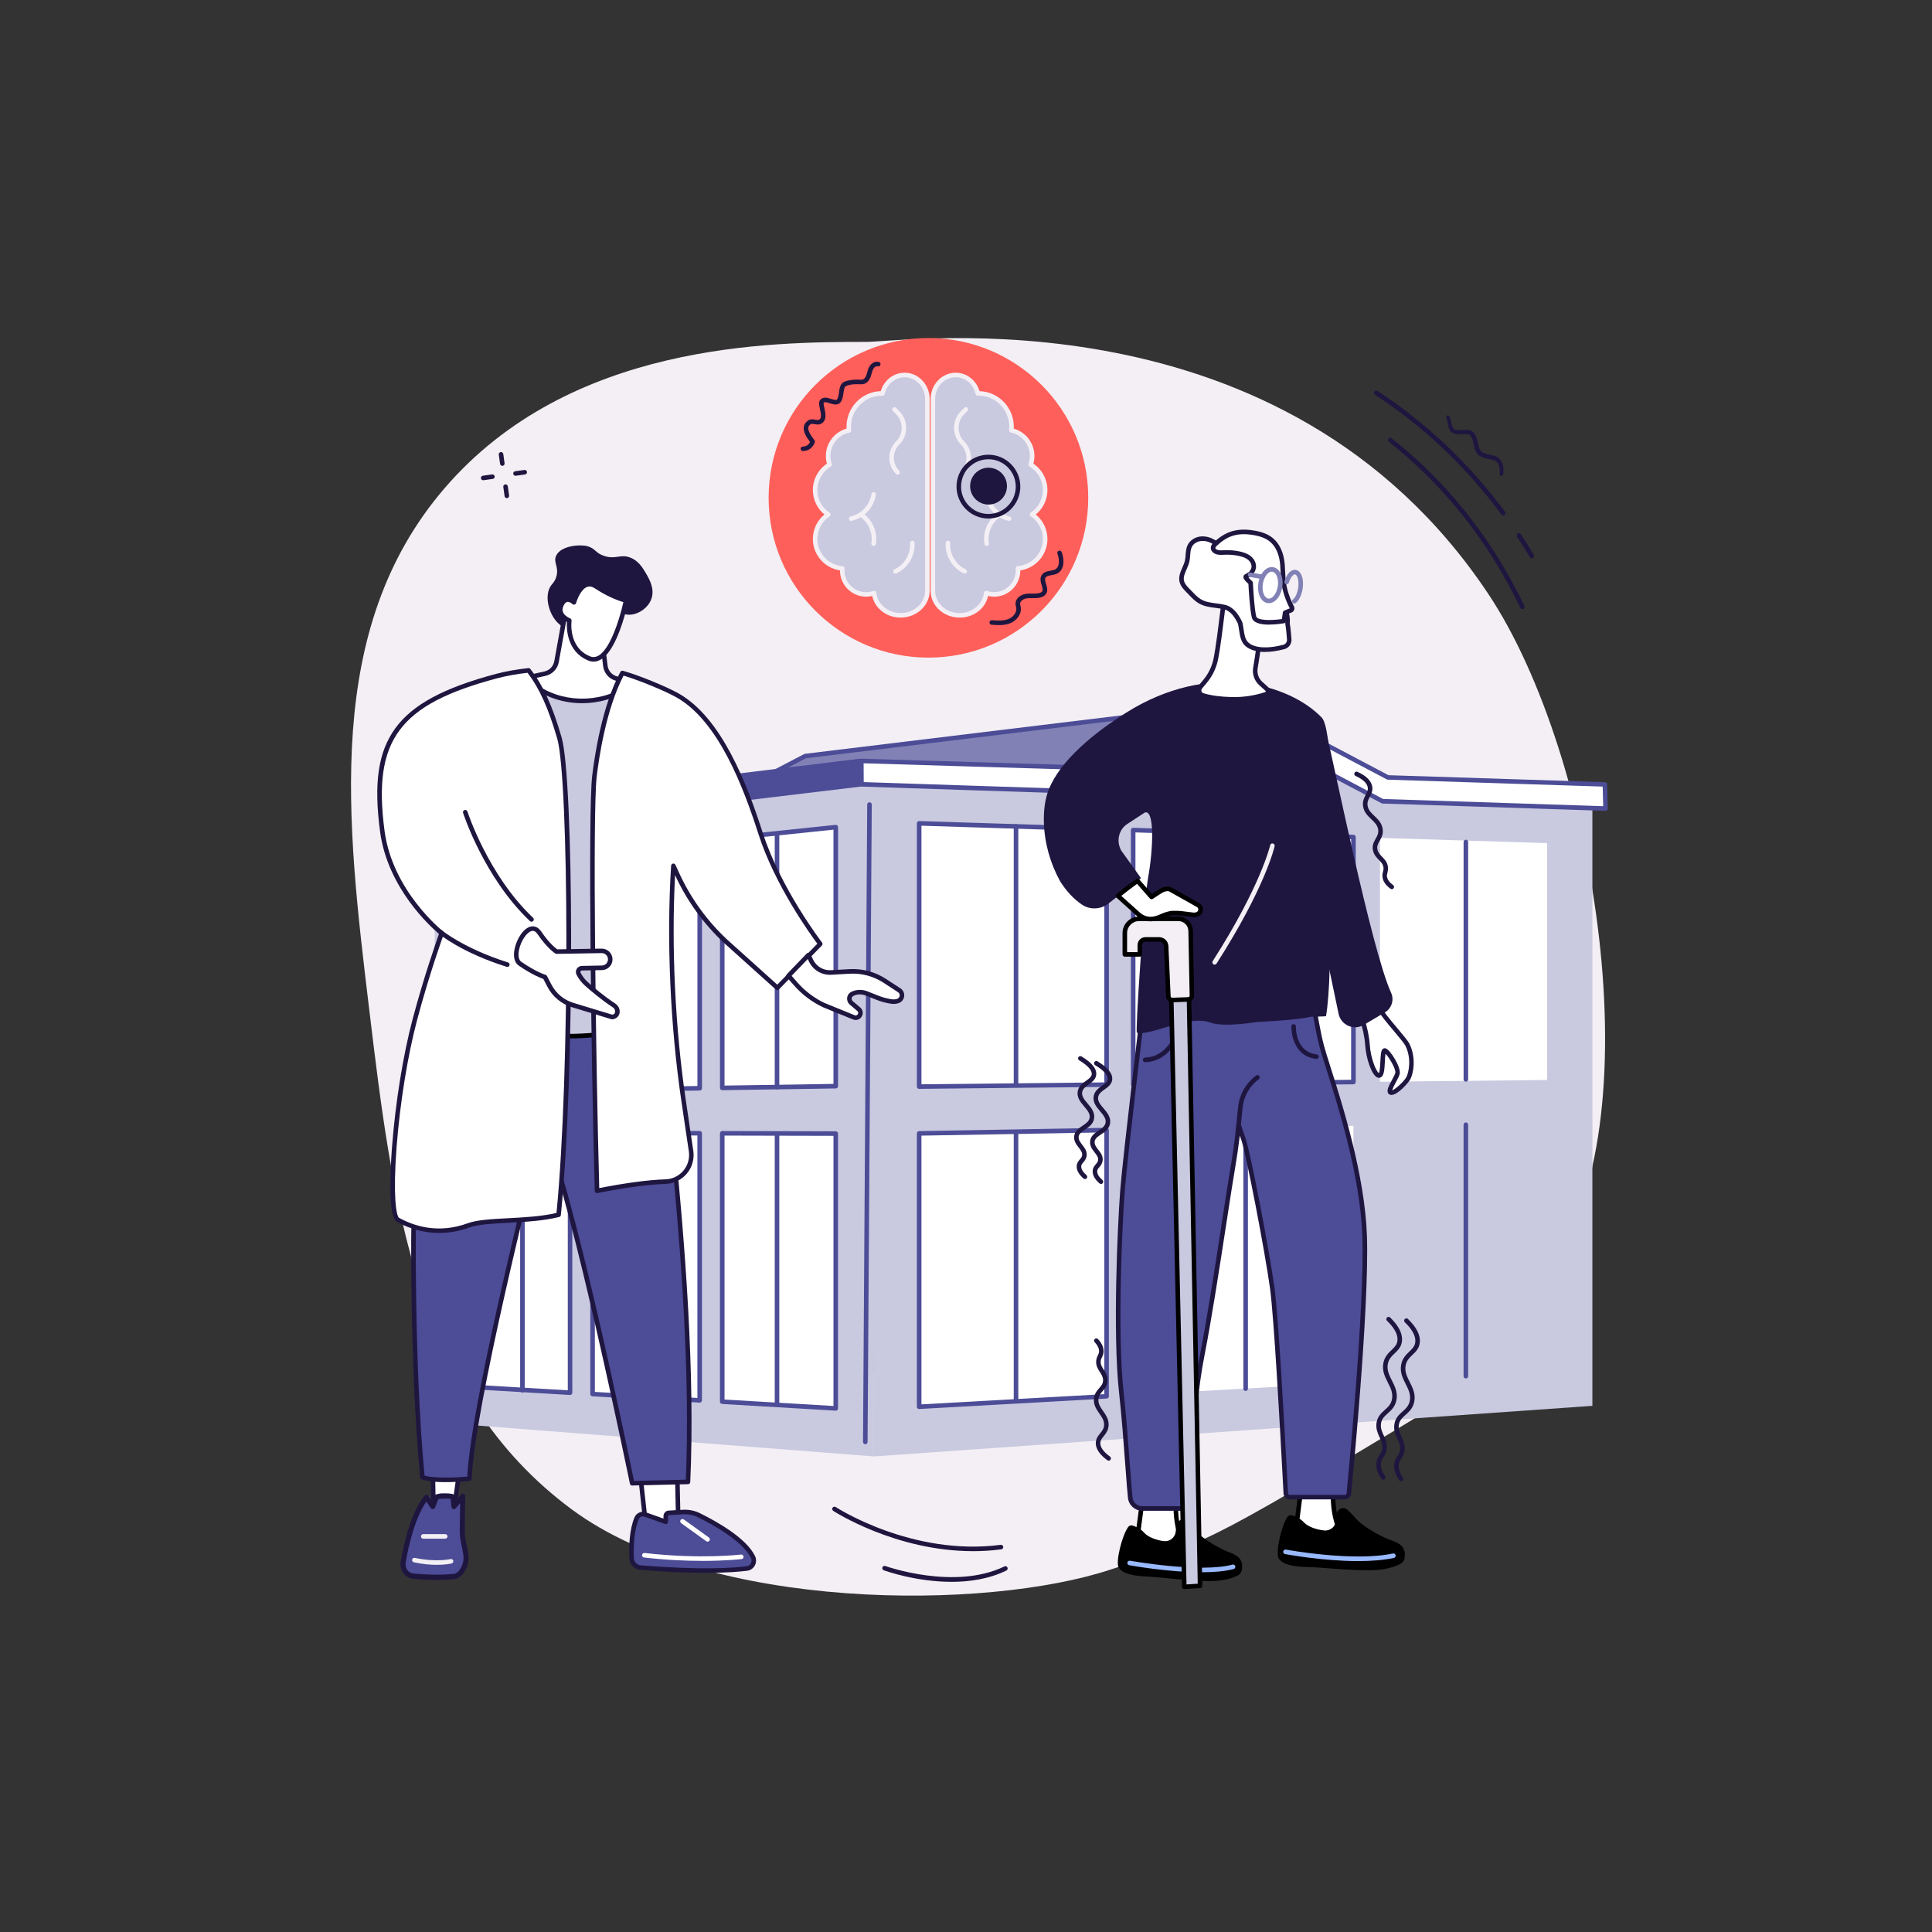 <?xml version="1.0" encoding="UTF-8"?><svg id="Illustration" xmlns="http://www.w3.org/2000/svg" viewBox="0 0 837.7 837.7"><rect x="0" y="0" width="837.7" height="837.7" fill="#333333" stroke="none"/><defs><style>.cls-1{fill:#f3eff4;}.cls-2{fill:#fff;}.cls-3{fill:#ff5f5a;}.cls-4{fill:#8181b6;}.cls-5{fill:#c9c9e0;}.cls-6{fill:#caddff;}.cls-7{fill:#1f1640;}.cls-8{fill:#99b9ff;}.cls-9{fill:#4c4c97;}</style></defs><path class="cls-1" d="M375.41,148.25c17.78-.03,181.11-23.69,269.75,109.03,47.19,70.64,72.62,230.56,26.36,293.5-13.66,18.59,8.42,24.14-64.59,68.13-100.22,60.39-83.74,47.77-125.23,61.58-54.01,17.99-173.93,18.2-233.71-25.97-67.83-50.12-77.86-133.41-87.9-216.83-9.86-81.87-19.85-164.81,32.59-225.91,54.37-63.34,141.75-63.47,182.72-63.54Z"/><g><polygon class="cls-4" points="349.15 327.82 293.33 356.95 349.15 591.95 539.95 606.78 539.95 304.65 349.15 327.82"/><path class="cls-9" d="M539.95,607.76s-.05,0-.08,0l-190.79-14.83c-.43-.03-.78-.34-.88-.76l-55.83-235c-.1-.44,.1-.89,.5-1.1l55.83-29.13c.11-.05,.22-.09,.34-.1l190.79-23.17c.28-.03,.56,.05,.77,.24,.21,.19,.33,.46,.33,.74v302.13c0,.27-.11,.54-.32,.72-.18,.17-.42,.26-.67,.26Zm-190-16.74l189.01,14.69V305.76l-189.51,23.01-54.99,28.7,55.48,233.55Z"/></g><polygon class="cls-5" points="188.5 360.97 188.5 616.66 378.9 631.49 379.3 337.81 188.5 360.97"/><g><polygon class="cls-9" points="188.03 352.57 373.61 329.95 373.68 340.08 187.97 362.43 188.03 352.57"/><path class="cls-9" d="M187.26,363.42c-.24,0-.47-.09-.66-.25-.21-.19-.33-.46-.33-.74l.06-9.87c0-.5,.37-.91,.87-.97l185.59-22.61c.28-.04,.56,.05,.77,.24,.21,.19,.33,.45,.33,.73l.07,10.13c0,.5-.37,.93-.87,.99l-185.71,22.35s-.08,0-.12,0Zm1.04-9.98l-.04,7.88,183.72-22.11-.05-8.14-183.63,22.38Z"/></g><polygon class="cls-5" points="690.45 350.35 690.45 609.56 378.9 631.49 378.9 340.51 479.82 343.57 540.35 316.2 599.53 347.42 690.45 350.35"/><g><polygon class="cls-2" points="695.88 340.11 601.78 337.08 540.55 304.76 477.91 333.09 373.48 329.93 373.55 340.06 479.82 343.57 540.35 316.2 599.53 347.42 696.14 350.59 695.88 340.11"/><path class="cls-9" d="M696.14,351.57s-.02,0-.03,0l-96.62-3.16c-.15,0-.3-.04-.43-.11l-58.75-31-60.09,27.18c-.14,.06-.29,.09-.44,.09l-106.28-3.51c-.53-.02-.95-.45-.95-.98l-.07-10.13c0-.27,.11-.52,.3-.71,.19-.19,.45-.29,.72-.28l104.21,3.16,62.43-28.24c.28-.13,.6-.12,.87,.03l61.03,32.21,93.86,3.02c.52,.02,.94,.44,.95,.96l.27,10.48c0,.27-.1,.53-.29,.73-.18,.18-.43,.29-.69,.29Zm-96.36-5.13l95.35,3.12-.22-8.5-93.16-3c-.15,0-.3-.04-.43-.11l-60.81-32.09-62.2,28.13c-.14,.06-.29,.09-.44,.09l-103.41-3.13,.05,8.16,105.1,3.48,60.32-27.28c.28-.13,.6-.12,.87,.03l58.97,31.12Z"/></g><path class="cls-9" d="M635.59,597.69c-.54,0-.99-.44-.99-.99v-109.04c0-.54,.44-.99,.99-.99s.99,.44,.99,.99v109.04c0,.54-.44,.99-.99,.99Z"/><polygon class="cls-2" points="598.34 363.3 670.81 365.58 670.81 468.28 598.34 469.04 598.34 363.3"/><path class="cls-9" d="M635.59,469.01c-.54,0-.99-.44-.99-.99v-102.95c0-.54,.44-.99,.99-.99s.99,.44,.99,.99v102.95c0,.54-.44,.99-.99,.99Z"/><g><polygon class="cls-2" points="491.33 489.8 586.83 488.12 586.83 599.45 491.33 604.78 491.33 489.8"/><path class="cls-9" d="M540.1,603.11c-.54,0-.99-.44-.99-.99v-113.11c0-.54,.44-.99,.99-.99s.99,.44,.99,.99v113.11c0,.54-.44,.99-.99,.99Z"/></g><polygon class="cls-2" points="491.33 359.93 586.83 362.93 586.83 469.16 491.33 470.17 491.33 359.93"/><path class="cls-9" d="M491.33,471.15c-.26,0-.51-.1-.69-.29-.19-.19-.29-.44-.29-.7v-110.24c0-.27,.11-.52,.3-.71,.19-.19,.45-.28,.72-.28l95.5,3.01c.53,.02,.96,.45,.96,.99v106.23c0,.54-.44,.98-.98,.99l-95.5,1h-.01Zm.99-110.21v108.22l93.52-.98v-104.3l-93.52-2.95Z"/><g><g><polygon class="cls-2" points="479.82 490.01 479.82 605.42 398.54 609.96 398.54 491.44 479.82 490.01"/><path class="cls-9" d="M398.54,610.95c-.25,0-.49-.1-.68-.27-.2-.19-.31-.45-.31-.72v-118.53c0-.54,.43-.98,.97-.99l81.27-1.43c.26,0,.52,.1,.71,.28,.19,.19,.29,.44,.29,.7v115.42c0,.52-.41,.96-.93,.98l-81.27,4.54s-.04,0-.05,0Zm.99-118.54v116.51l79.3-4.43v-113.48l-79.3,1.39Z"/></g><path class="cls-9" d="M440.54,608.52c-.54,0-.99-.44-.99-.99v-116.49c0-.54,.44-.99,.99-.99s.99,.44,.99,.99v116.49c0,.54-.44,.99-.99,.99Z"/></g><polygon class="cls-2" points="479.82 359.56 479.82 470.29 398.54 471.14 398.54 357 479.82 359.56"/><path class="cls-9" d="M398.54,472.13c-.26,0-.51-.1-.69-.29-.19-.19-.29-.44-.29-.7v-114.14c0-.27,.11-.52,.3-.71s.44-.28,.72-.28l81.27,2.56c.53,.02,.96,.45,.96,.99v110.72c0,.54-.44,.98-.98,.99l-81.27,.85h-.01Zm.99-114.11v112.12l79.3-.83v-108.79l-79.3-2.5Z"/><path class="cls-9" d="M440.54,471.04c-.54,0-.99-.44-.99-.99v-111.75c0-.54,.44-.99,.99-.99s.99,.44,.99,.99v111.75c0,.54-.44,.99-.99,.99Z"/><path class="cls-1" d="M543.92,465.21c-.54,0-.98-.44-.99-.98l-.91-99.87c0-.54,.43-.99,.98-1h0c.54,0,.98,.44,.99,.98l.91,99.87c0,.54-.43,.99-.98,1h0Z"/><polygon class="cls-2" points="313.16 491.38 362.38 491.5 362.38 610.66 313.16 607.76 313.16 491.38"/><path class="cls-9" d="M362.38,611.65s-.04,0-.06,0l-49.22-2.9c-.52-.03-.93-.46-.93-.98v-116.37c0-.26,.1-.51,.29-.7,.18-.18,.44-.29,.7-.29h0l49.22,.12c.54,0,.98,.44,.98,.99v119.16c0,.27-.11,.53-.31,.72-.18,.17-.43,.27-.68,.27Zm-48.23-4.82l47.24,2.79v-117.13l-47.24-.11v114.46Z"/><path class="cls-9" d="M336.91,609.88c-.54,0-.99-.44-.99-.99v-117.17c0-.54,.44-.99,.99-.99s.99,.44,.99,.99v117.17c0,.54-.44,.99-.99,.99Z"/><polygon class="cls-2" points="313.16 363.76 362.38 358.64 362.38 470.94 313.16 471.7 313.16 363.76"/><path class="cls-9" d="M313.16,472.69c-.26,0-.51-.1-.69-.28-.19-.19-.29-.44-.29-.7v-107.94c0-.5,.38-.93,.88-.98l49.22-5.13c.28-.03,.56,.06,.76,.25,.21,.19,.33,.45,.33,.73v112.31c0,.54-.43,.98-.97,.99l-49.22,.76h-.02Zm.99-108.04v106.05l47.24-.73v-110.24l-47.24,4.92Z"/><path class="cls-9" d="M336.91,472.39c-.54,0-.99-.44-.99-.99v-109.72c0-.54,.44-.99,.99-.99s.99,.44,.99,.99v109.72c0,.54-.44,.99-.99,.99Z"/><polygon class="cls-2" points="256.94 491.25 303.38 491.36 303.38 607.18 256.94 604.44 256.94 491.25"/><path class="cls-9" d="M303.38,608.17s-.04,0-.06,0l-46.44-2.74c-.52-.03-.93-.46-.93-.98v-113.19c0-.26,.1-.51,.29-.7,.18-.18,.44-.29,.7-.29h0l46.44,.11c.54,0,.98,.44,.98,.99v115.82c0,.27-.11,.53-.31,.72-.18,.17-.43,.27-.68,.27Zm-45.45-4.65l44.46,2.62v-113.79l-44.46-.11v111.28Z"/><path class="cls-1" d="M280.7,607.17c-.54,0-.99-.44-.99-.99v-114.46c0-.54,.44-.99,.99-.99s.99,.44,.99,.99v114.46c0,.54-.44,.99-.99,.99Z"/><polygon class="cls-2" points="256.94 369.62 303.38 364.78 303.38 471.85 256.94 472.57 256.94 369.62"/><path class="cls-9" d="M256.95,473.56c-.26,0-.51-.1-.69-.28-.19-.19-.29-.44-.29-.7v-102.95c0-.51,.38-.93,.88-.98l46.44-4.84c.28-.03,.56,.06,.76,.25,.21,.19,.33,.45,.33,.73v107.07c0,.54-.43,.98-.97,.99l-46.44,.72h-.02Zm.99-103.05v101.06l44.46-.69v-105l-44.46,4.63Z"/><path class="cls-1" d="M280.7,472.39c-.54,0-.99-.44-.99-.99v-104.3c0-.54,.44-.99,.99-.99s.99,.44,.99,.99v104.3c0,.54-.44,.99-.99,.99Z"/><polygon class="cls-2" points="247.17 491.22 247.17 603.87 204.07 601.32 204.07 491.12 247.17 491.22"/><path class="cls-9" d="M247.17,604.85s-.04,0-.06,0l-43.1-2.54c-.52-.03-.93-.46-.93-.98v-110.2c0-.26,.1-.51,.29-.7,.18-.18,.44-.29,.7-.29h0l43.1,.1c.54,0,.98,.44,.98,.99v112.64c0,.27-.11,.53-.31,.72-.18,.17-.43,.27-.68,.27Zm-42.11-4.46l41.13,2.43v-110.61l-41.13-.1v108.28Z"/><path class="cls-9" d="M226.52,603.78c-.54,0-.99-.44-.99-.99v-111.07c0-.54,.44-.99,.99-.99s.99,.44,.99,.99v111.07c0,.54-.44,.99-.99,.99Z"/><g><g><polygon class="cls-6" points="247.17 370.64 247.17 472.72 204.07 473.39 204.07 375.13 247.17 370.64"/><path class="cls-1" d="M204.07,474.37c-.26,0-.51-.1-.69-.28-.19-.19-.29-.44-.29-.7v-98.26c0-.5,.38-.93,.88-.98l43.1-4.49c.28-.03,.56,.06,.76,.25,.21,.19,.33,.45,.33,.73v102.08c0,.54-.43,.98-.97,.99l-43.1,.67h-.02Zm.99-98.35v96.37l41.13-.64v-100.02l-41.13,4.28Z"/></g><path class="cls-1" d="M226.52,473.75c-.54,0-.99-.44-.99-.99v-99.56c0-.54,.44-.99,.99-.99s.99,.44,.99,.99v99.56c0,.54-.44,.99-.99,.99Z"/></g><path class="cls-9" d="M375.18,626.19h0c-.54,0-.98-.45-.98-.99l1.82-276.36c0-.54,.44-.98,.99-.98h0c.54,0,.98,.45,.98,.99l-1.82,276.36c0,.54-.44,.98-.99,.98Z"/><g><g><path class="cls-7" d="M209.51,208.23c-.48,0-.91-.36-.98-.85-.07-.54,.3-1.04,.84-1.11l4-.56c.54-.08,1.04,.3,1.11,.84,.07,.54-.3,1.04-.84,1.11l-4,.56s-.09,0-.14,0Z"/><path class="cls-7" d="M223.52,206.29c-.48,0-.91-.36-.98-.85-.07-.54,.3-1.04,.84-1.11l4-.56c.54-.08,1.04,.3,1.11,.84,.07,.54-.3,1.04-.84,1.11l-4,.56s-.09,0-.14,0Z"/><path class="cls-7" d="M217.81,201.98c-.48,0-.91-.36-.98-.85l-.56-4c-.08-.54,.3-1.04,.84-1.11,.54-.08,1.04,.3,1.11,.84l.56,4c.08,.54-.3,1.04-.84,1.11-.05,0-.09,0-.14,0Z"/><path class="cls-7" d="M219.77,215.99c-.48,0-.91-.36-.98-.85l-.56-4c-.08-.54,.3-1.04,.84-1.11,.54-.08,1.04,.3,1.11,.84l.56,4c.08,.54-.3,1.04-.84,1.11-.05,0-.09,0-.14,0Z"/></g><g><path class="cls-7" d="M651.83,223.55c-.3,0-.6-.14-.79-.4-15.39-20.77-33.84-38.26-54.84-51.97-.46-.3-.58-.91-.29-1.37,.3-.46,.91-.58,1.37-.29,21.2,13.84,39.82,31.49,55.35,52.45,.32,.44,.23,1.06-.21,1.38-.18,.13-.38,.19-.59,.19Z"/><path class="cls-7" d="M664.19,242.03c-.33,0-.66-.17-.85-.48-1.79-2.97-3.66-5.93-5.56-8.8-.3-.45-.18-1.07,.28-1.37,.45-.3,1.07-.18,1.37,.28,1.92,2.89,3.81,5.88,5.61,8.87,.28,.47,.13,1.07-.34,1.35-.16,.1-.33,.14-.51,.14Z"/><path class="cls-7" d="M660.08,264.11c-.37,0-.72-.21-.89-.56-13.83-28.85-33.02-53.06-57.01-71.97-.43-.34-.5-.96-.17-1.38,.34-.43,.96-.5,1.38-.16,24.24,19.09,43.61,43.54,57.57,72.66,.24,.49,.03,1.08-.46,1.32-.14,.07-.28,.1-.43,.1Z"/><path class="cls-7" d="M650.22,205.43c.18-1.41,.01-3.02-.64-4.22-.17-.3-.36-.58-.58-.84-.11-.11-.24-.27-.34-.34l-.15-.12-.19-.11c-.53-.28-1.31-.45-2.08-.62-.78-.17-1.61-.32-2.45-.56-.84-.24-1.72-.56-2.53-1.16-.2-.16-.4-.29-.58-.51l-.27-.31-.21-.32c-.28-.43-.46-.88-.62-1.31-.3-.86-.47-1.69-.65-2.49-.17-.79-.35-1.56-.59-2.25-.24-.69-.57-1.28-1-1.65-.29-.24-.98-.4-1.73-.4-.75-.02-1.56,.03-2.4,.06-.85,0-1.72,.05-2.73-.25-.5-.14-1.05-.51-1.4-.89-.37-.41-.59-.85-.78-1.29-.35-.87-.5-1.73-.64-2.54-.07-.41-.14-.8-.22-1.17-.08-.36-.19-.72-.3-.89l-.02-.03c-.22-.34-.13-.8,.21-1.02,.34-.22,.79-.13,1.02,.2,.35,.51,.46,.96,.57,1.38,.11,.43,.2,.83,.28,1.23,.17,.79,.35,1.55,.64,2.18,.15,.3,.31,.59,.51,.78,.22,.2,.36,.31,.65,.39,.57,.17,1.36,.15,2.14,.12,.79-.04,1.62-.11,2.5-.11,.44,0,.9,.03,1.4,.12,.48,.08,1.04,.3,1.53,.68,.82,.7,1.27,1.61,1.58,2.45,.31,.85,.49,1.68,.68,2.48,.36,1.58,.69,3.16,1.62,3.78,.5,.39,1.17,.66,1.9,.87,.73,.22,1.51,.37,2.32,.56,.82,.2,1.67,.36,2.57,.87l.33,.21,.33,.27c.21,.19,.33,.36,.5,.54,.3,.37,.56,.78,.77,1.2,.43,.85,.63,1.76,.7,2.66,.07,.91,.03,1.76-.18,2.69-.09,.4-.49,.65-.88,.56-.37-.08-.62-.44-.57-.81v-.06Z"/></g><g><path class="cls-7" d="M421.89,672.57c-33.66,0-60.31-17.28-60.61-17.47-.45-.3-.58-.91-.28-1.37,.3-.45,.91-.58,1.37-.28,.33,.21,33.05,21.41,71.51,16.38,.54-.07,1.04,.31,1.11,.85,.07,.54-.31,1.04-.85,1.11-4.16,.54-8.25,.79-12.25,.79Z"/><path class="cls-7" d="M412.58,685.87c-15.33,0-28.56-4.71-29.38-5.01-.51-.19-.78-.75-.59-1.26,.19-.51,.75-.77,1.26-.59,.3,.11,30.04,10.68,51.63,.18,.49-.24,1.08-.04,1.32,.46,.24,.49,.03,1.08-.46,1.32-7.56,3.68-15.95,4.91-23.79,4.91Z"/></g></g><g><circle class="cls-3" cx="402.56" cy="215.85" r="69.29"/><g><g><g><path class="cls-5" d="M402.1,173.07c0-5.78-4.42-10.47-9.87-10.47-4.65,0-8.54,3.41-9.59,8-.12,0-.24,0-.36,0-7.88,0-14.26,6.46-14.26,14.42,0,.54,.03,1.06,.09,1.59-5.15,1.06-9.03,5.62-9.03,11.08,0,1.32,.23,2.59,.65,3.78-3.76,2.22-6.28,6.31-6.28,10.99,0,4.44,2.26,8.34,5.7,10.63-3.44,2.29-5.7,6.19-5.7,10.63,0,6.72,5.2,12.23,11.8,12.72-.03,.31-.04,.62-.04,.94,0,5.72,4.64,10.35,10.35,10.35,1.21,0,2.37-.21,3.45-.59,.53,5.42,5.49,9.67,11.53,9.67,6.39,0,11.58-4.76,11.58-10.63,0-.06,0-.13,0-.19v-82.11s-.03,0-.03,0c.02-.26,.03-.53,.03-.79Z"/><path class="cls-1" d="M390.53,267.79c-6.11,0-11.21-3.96-12.33-9.39-.86,.21-1.75,.31-2.65,.31-6.25,0-11.34-5.09-11.34-11.34,0-.02,0-.04,0-.06-6.67-.97-11.76-6.77-11.76-13.6,0-4.15,1.86-8.03,5.03-10.63-3.17-2.6-5.03-6.48-5.03-10.63,0-4.58,2.32-8.88,6.1-11.42-.31-1.09-.46-2.21-.46-3.35,0-5.52,3.72-10.37,8.97-11.84-.01-.28-.02-.55-.02-.83,0-8.36,6.63-15.19,14.85-15.41,1.42-4.75,5.57-8,10.35-8,5.99,0,10.86,5.14,10.86,11.46,0,.21,0,.41-.02,.61,.01,.06,.02,.12,.02,.18v82.11s0,.04,0,.06v.13c0,6.41-5.63,11.62-12.56,11.62Zm-11.53-11.64c.19,0,.37,.05,.53,.15,.26,.16,.42,.43,.45,.74,.48,4.92,5.11,8.78,10.55,8.78,5.84,0,10.59-4.33,10.59-9.65v-.17s0-.06,0-.09v-81.82c-.03-.1-.04-.2-.03-.3,.02-.24,.03-.48,.03-.72,0-5.23-3.99-9.48-8.89-9.48-4.11,0-7.66,2.97-8.63,7.23-.1,.46-.52,.79-.99,.77-.11,0-.22,0-.34,0-7.32,0-13.28,6.03-13.28,13.44,0,.49,.03,.99,.08,1.48,.05,.51-.28,.97-.78,1.07-4.78,.98-8.24,5.24-8.24,10.12,0,1.18,.2,2.34,.59,3.45,.16,.44-.02,.94-.43,1.18-3.57,2.11-5.8,6-5.8,10.14s1.97,7.62,5.26,9.81c.27,.18,.44,.49,.44,.82s-.17,.64-.44,.82c-3.29,2.19-5.26,5.86-5.26,9.81,0,6.13,4.78,11.29,10.89,11.74,.26,.02,.51,.14,.68,.35,.17,.2,.25,.46,.23,.73-.02,.28-.04,.56-.04,.85,0,5.16,4.2,9.37,9.37,9.37,1.07,0,2.12-.18,3.12-.53,.11-.04,.22-.06,.33-.06Z"/></g><g><path class="cls-1" d="M369.06,225.87c-.45,0-.86-.31-.96-.77-.12-.53,.21-1.06,.74-1.18,4.66-1.07,8.27-4.96,8.99-9.68,.08-.54,.58-.91,1.12-.83,.54,.08,.91,.59,.83,1.12-.84,5.51-5.06,10.06-10.5,11.3-.07,.02-.15,.03-.22,.03Z"/><path class="cls-1" d="M378.79,236.72c-.05,0-.1,0-.16-.01-.54-.09-.9-.59-.82-1.13,.1-.62,.15-1.25,.15-1.87,0-3.95-1.97-7.62-5.26-9.81-.45-.3-.58-.91-.27-1.37,.3-.45,.91-.58,1.37-.27,3.84,2.56,6.14,6.84,6.14,11.45,0,.73-.06,1.47-.17,2.18-.08,.49-.5,.83-.97,.83Z"/><path class="cls-1" d="M389.21,205.8c-.25,0-.5-.1-.7-.29-1.88-1.88-2.92-4.38-2.92-7.04s1.04-5.16,2.92-7.04c3.26-3.26,3.26-8.58,0-11.84l-1.38-1.38c-.39-.38-.39-1.01,0-1.39,.39-.39,1.01-.39,1.39,0l1.38,1.38c4.03,4.03,4.03,10.6,0,14.63-1.51,1.51-2.34,3.51-2.34,5.64s.83,4.14,2.34,5.64c.39,.38,.39,1.01,0,1.39-.19,.19-.44,.29-.7,.29Z"/><path class="cls-1" d="M388.29,248.72c-.37,0-.72-.21-.89-.57-.23-.49-.02-1.08,.47-1.31,4.32-2.04,7.02-6.61,6.72-11.37-.03-.54,.38-1.01,.92-1.05,.54-.03,1.01,.38,1.05,.92,.35,5.57-2.8,10.9-7.85,13.28-.14,.06-.28,.09-.42,.09Z"/></g></g><g><g><path class="cls-5" d="M404.53,173.86h-.03v82.11c0,.06,0,.13,0,.19,0,5.87,5.18,10.63,11.58,10.63,6.04,0,11-4.25,11.53-9.67,1.08,.38,2.24,.59,3.45,.59,5.72,0,10.35-4.64,10.35-10.35,0-.32-.02-.63-.04-.94,6.6-.49,11.8-6,11.8-12.72,0-4.44-2.26-8.34-5.7-10.63,3.44-2.29,5.7-6.19,5.7-10.63,0-4.68-2.52-8.77-6.28-10.99,.42-1.18,.65-2.45,.65-3.78,0-5.47-3.88-10.03-9.03-11.08,.06-.52,.09-1.05,.09-1.59,0-7.97-6.39-14.42-14.26-14.42-.12,0-.24,0-.36,0-1.05-4.59-4.94-8-9.59-8-5.45,0-9.87,4.69-9.87,10.47,0,.27,.01,.53,.03,.79Z"/><path class="cls-1" d="M416.07,267.79c-6.93,0-12.56-5.21-12.56-11.62v-.13s0-.04,0-.06v-82.11c0-.06,0-.13,.02-.19-.01-.2-.02-.4-.02-.61,0-6.32,4.87-11.46,10.86-11.46,4.78,0,8.94,3.25,10.35,8,8.23,.22,14.85,7.04,14.85,15.41,0,.27,0,.55-.02,.83,5.24,1.48,8.97,6.32,8.97,11.84,0,1.14-.16,2.26-.46,3.35,3.78,2.54,6.1,6.84,6.1,11.42,0,4.15-1.86,8.03-5.03,10.63,3.17,2.6,5.03,6.48,5.03,10.63,0,6.83-5.09,12.63-11.76,13.6v.06c0,6.25-5.09,11.34-11.34,11.34-.9,0-1.78-.1-2.65-.31-1.12,5.43-6.22,9.39-12.33,9.39Zm-10.59-11.88s0,.06,0,.09v.17c0,5.32,4.75,9.65,10.59,9.65,5.43,0,10.07-3.86,10.55-8.78,.03-.3,.2-.57,.45-.74,.26-.16,.57-.2,.86-.1,1,.35,2.05,.53,3.12,.53,5.16,0,9.37-4.2,9.37-9.37,0-.29-.02-.57-.04-.85-.02-.26,.06-.52,.23-.73,.17-.2,.42-.33,.68-.35,6.11-.45,10.89-5.61,10.89-11.74,0-3.95-1.97-7.61-5.26-9.81-.27-.18-.44-.49-.44-.82s.17-.64,.44-.82c3.29-2.19,5.26-5.86,5.26-9.81,0-4.15-2.22-8.03-5.8-10.14-.41-.24-.59-.73-.43-1.18,.39-1.1,.59-2.26,.59-3.45,0-4.88-3.47-9.14-8.24-10.12-.5-.1-.84-.57-.78-1.07,.05-.5,.08-.99,.08-1.48,0-7.41-5.96-13.44-13.28-13.44-.11,0-.22,0-.34,0-.47,.02-.88-.31-.99-.77-.97-4.26-4.52-7.23-8.63-7.23-4.9,0-8.89,4.25-8.89,9.48,0,.24,.01,.48,.03,.72,0,.11,0,.21-.03,.32v81.8Z"/></g><g><path class="cls-1" d="M437.54,225.87c-.07,0-.15,0-.22-.03-5.44-1.25-9.65-5.79-10.5-11.3-.08-.54,.29-1.04,.83-1.12,.54-.08,1.04,.29,1.12,.83,.72,4.72,4.33,8.61,8.99,9.68,.53,.12,.86,.65,.74,1.18-.1,.46-.51,.77-.96,.77Z"/><path class="cls-1" d="M427.81,236.72c-.48,0-.9-.35-.97-.83-.11-.72-.17-1.45-.17-2.18,0-4.61,2.29-8.89,6.14-11.45,.45-.3,1.07-.18,1.37,.27,.3,.45,.18,1.07-.27,1.37-3.29,2.19-5.26,5.86-5.26,9.81,0,.63,.05,1.26,.15,1.87,.09,.54-.28,1.04-.82,1.13-.05,0-.1,.01-.16,.01Z"/><path class="cls-1" d="M417.4,205.8c-.25,0-.5-.1-.7-.29-.39-.38-.39-1.01,0-1.39,3.11-3.11,3.11-8.17,0-11.28-1.95-1.95-3.03-4.55-3.03-7.32s1.08-5.36,3.03-7.32l1.38-1.38c.39-.39,1.01-.39,1.39,0,.39,.38,.39,1.01,0,1.39l-1.38,1.38c-1.58,1.58-2.45,3.68-2.45,5.92s.87,4.34,2.45,5.92c1.88,1.88,2.91,4.38,2.91,7.04s-1.04,5.16-2.91,7.04c-.19,.19-.44,.29-.7,.29Z"/><path class="cls-1" d="M418.31,248.72c-.14,0-.28-.03-.42-.09-5.05-2.38-8.2-7.72-7.85-13.28,.03-.54,.51-.96,1.05-.92,.54,.03,.96,.5,.92,1.05-.3,4.77,2.4,9.34,6.72,11.37,.49,.23,.7,.82,.47,1.31-.17,.36-.52,.57-.89,.57Z"/></g></g></g><g><path class="cls-7" d="M348.29,195.59c-.06,0-.12,0-.19,0-.54-.02-.97-.48-.95-1.03,.02-.54,.48-.97,1.03-.95,1.27,.04,2.56-.81,3.05-1.98-1.27-1.71-3.1-4.22-2.7-6.6,.19-1.1,.81-2.01,1.87-2.72,1.06-.71,2.19-.51,3.11-.34,.8,.15,1.32,.22,1.73-.05,1.05-.68,.79-2.28,.31-4.46-.17-.79-.34-1.53-.38-2.2-.02-.33-.06-.83,.14-1.33,.36-.91,1.33-1.48,2.55-1.51,.73,0,1.55,.24,2.41,.52,.86,.27,2.03,.64,2.46,.41,.64-.34,.9-2.2,1.06-3.32,.07-.49,.14-.96,.22-1.36,.16-.71,.38-1.69,1.07-2.42,.63-.67,1.49-.95,2.24-1.14,1.63-.41,3.3-.58,4.97-.5l.29,.02c.58,.03,1.13,.06,1.56-.09,.87-.31,1.37-1.44,1.58-2.08,.11-.34,.21-.68,.3-1.02,.23-.85,.48-1.73,.97-2.55,.77-1.3,2.39-2.47,4.11-1.94,.52,.16,.81,.71,.66,1.23-.16,.52-.71,.82-1.23,.66-.64-.2-1.44,.38-1.84,1.06-.35,.6-.55,1.31-.76,2.07-.1,.38-.21,.75-.33,1.12-.58,1.72-1.54,2.87-2.79,3.31-.81,.29-1.62,.24-2.33,.2h-.28c-1.48-.08-2.96,.06-4.4,.43-.5,.13-1,.29-1.29,.59-.32,.33-.46,.95-.58,1.49-.07,.32-.13,.75-.2,1.2-.25,1.78-.56,3.99-2.1,4.79-1.16,.61-2.66,.14-3.97-.28-.67-.21-1.36-.44-1.78-.43-.42,0-.71,.16-.75,.25-.04,.09-.02,.33,0,.48,.04,.53,.18,1.2,.34,1.91,.47,2.14,1.12,5.06-1.16,6.54-1.09,.71-2.24,.5-3.16,.33-.78-.14-1.28-.22-1.65,.03-.59,.4-.93,.86-1.02,1.41-.27,1.6,1.42,3.86,2.43,5.21l.22,.29c.18,.24,.24,.54,.17,.82-.54,2.22-2.72,3.9-5,3.9Z"/><path class="cls-7" d="M433.11,271.04c-1.08,0-2.15-.08-3.16-.15-.54-.04-.95-.51-.91-1.06,.04-.54,.52-.95,1.06-.91,2.32,.17,4.94,.36,7.16-.52,1.92-.76,3.7-2.77,3.37-4.82-.03-.18-.07-.36-.11-.53-.09-.37-.18-.78-.19-1.23-.05-2.55,2.53-4.17,4.99-4.41,.76-.07,1.52-.06,2.26-.05,1.2,.02,2.33,.04,3.34-.31,.44-.15,.75-.35,.93-.58,.42-.56,.21-1.39-.18-2.69-.41-1.34-.87-2.86-.09-4.26,.84-1.51,2.45-1.8,3.87-2.06,.76-.14,1.47-.27,2.03-.55,2.22-1.14,1.82-4.7,1.01-6.82-.2-.51,.06-1.08,.57-1.27,.51-.2,1.08,.06,1.27,.57,1.28,3.33,1.22,7.65-1.94,9.28-.82,.42-1.72,.58-2.58,.74-1.32,.24-2.14,.43-2.5,1.08-.37,.67-.07,1.67,.25,2.73,.44,1.43,.93,3.05-.13,4.45-.41,.55-1.04,.98-1.86,1.26-1.34,.47-2.7,.44-4.02,.42-.71-.01-1.38-.02-2.04,.04-1.56,.15-3.23,1.11-3.21,2.41,0,.24,.07,.52,.14,.82,.05,.22,.1,.45,.14,.67,.5,3.14-1.99,5.93-4.59,6.96-1.58,.63-3.25,.8-4.87,.8Z"/><g><path class="cls-7" d="M428.57,224.82c-7.63,0-13.83-6.2-13.83-13.83s6.2-13.83,13.83-13.83,13.83,6.2,13.83,13.83-6.2,13.83-13.83,13.83Zm0-25.69c-6.54,0-11.86,5.32-11.86,11.86s5.32,11.86,11.86,11.86,11.86-5.32,11.86-11.86-5.32-11.86-11.86-11.86Z"/><circle class="cls-7" cx="428.64" cy="210.79" r="7.99" transform="translate(125.01 579.54) rotate(-76.72)"/></g></g></g><g><g><g><polygon class="cls-2" points="200.96 625.54 196.85 654.41 187.96 654.41 187.47 626.01 200.96 625.54"/><path class="cls-7" d="M196.85,655.39h-8.89c-.54,0-.98-.43-.99-.97l-.5-28.39c0-.54,.41-.98,.95-1l13.49-.48c.29-.01,.57,.11,.77,.33,.2,.22,.28,.51,.24,.8l-4.11,28.87c-.07,.49-.49,.85-.98,.85Zm-7.92-1.97h7.06l3.82-26.86-11.35,.4,.46,26.46Z"/></g><g><path class="cls-9" d="M197.2,683.86c-4.25,.48-11.21,.79-19.33-.68-2.66-.48-4.34-3.28-3.61-6.02,2.04-7.63,6.42-22.09,11.94-28.68l1.2,3.72,2.16-3.81c.26-.46,.72-.77,1.23-.82l3.77,.02c.84-.08,1.59,.53,1.74,1.4l.53,3.21,2.81-4,1.56,30.43c.24,2.61-1.54,4.95-4.02,5.23Z"/><path class="cls-1" d="M189.45,678.5c-2.65,0-6.04-.25-9.99-1.09-.53-.11-.87-.64-.76-1.17,.11-.53,.64-.87,1.17-.76,9.3,1.97,15.41,.53,15.47,.52,.53-.13,1.06,.19,1.19,.72,.13,.53-.19,1.06-.72,1.19-.16,.04-2.46,.59-6.36,.59Z"/><path class="cls-1" d="M193.05,667.16h-9.53c-.54,0-.99-.44-.99-.99s.44-.99,.99-.99h9.53c.54,0,.99,.44,.99,.99s-.44,.99-.99,.99Z"/></g></g><g><g><polygon class="cls-2" points="276.38 628.12 280.08 661.76 294.21 664.73 293.35 625.27 276.38 628.12"/><path class="cls-7" d="M294.21,665.71c-.07,0-.14,0-.2-.02l-14.14-2.96c-.42-.09-.73-.43-.78-.86l-3.7-33.65c-.06-.52,.3-.99,.82-1.08l16.97-2.84c.28-.05,.57,.03,.79,.21,.22,.18,.35,.45,.36,.74l.86,39.46c0,.3-.12,.59-.36,.78-.18,.15-.4,.23-.63,.23Zm-13.23-4.77l12.22,2.56-.81-37.07-14.93,2.5,3.52,32.01Z"/></g><g><g><path class="cls-9" d="M273.85,675.6c-.18-4.49-.06-12,2.18-17.3,.61-1.44,2.21-2.17,3.68-1.65l8.96,3.19v-2.42c0-.78,.56-1.42,1.26-1.46l6.31-.36c2.35-.14,4.7,.35,6.85,1.41,6.35,3.12,19.63,10.39,23.39,18.08,1.05,2.16-.31,4.71-2.69,5.01-6.05,.75-20.08,1.7-45.98-.39-2.17-.18-3.88-1.94-3.96-4.12Z"/><path class="cls-7" d="M306.08,681.98c-7.26,0-16.58-.32-28.35-1.28-2.67-.22-4.76-2.39-4.87-5.06-.2-5.16,.03-12.43,2.26-17.72,.81-1.92,2.98-2.88,4.92-2.19l7.64,2.72v-1.02c0-1.3,.96-2.38,2.19-2.45l6.31-.36c2.5-.14,5.04,.38,7.34,1.51,7.27,3.58,20.04,10.75,23.84,18.53,.64,1.31,.61,2.85-.08,4.12-.69,1.28-1.92,2.12-3.37,2.3-3.34,.41-9.08,.89-17.84,.89Zm-31.24-6.42c.07,1.67,1.38,3.04,3.06,3.17,25.79,2.09,39.76,1.15,45.78,.4,.81-.1,1.49-.57,1.88-1.28,.39-.73,.41-1.57,.05-2.32-3.68-7.53-17.27-14.84-22.94-17.63-1.99-.98-4.19-1.44-6.36-1.31l-6.31,.36c-.16,0-.33,.2-.33,.48v2.42c0,.32-.16,.62-.42,.81-.26,.18-.6,.23-.9,.12l-8.96-3.19c-.97-.34-2.04,.14-2.44,1.1-2.2,5.21-2.26,12.81-2.1,16.87Z"/></g><path class="cls-2" d="M304.51,676.78c-6.92,0-15.56-.34-25.24-1.46-.54-.06-.93-.55-.87-1.09,.06-.54,.56-.93,1.09-.87,24.06,2.79,41.65,.7,41.82,.68,.54-.07,1.03,.32,1.1,.86,.07,.54-.32,1.03-.86,1.1-.11,.01-6.6,.79-17.05,.79Z"/><path class="cls-2" d="M306.81,668.45c-.2,0-.4-.06-.58-.19l-10.89-7.84c-.44-.32-.54-.93-.22-1.38,.32-.44,.93-.54,1.38-.22l10.89,7.84c.44,.32,.54,.93,.22,1.38-.19,.27-.49,.41-.8,.41Z"/></g></g><g><path class="cls-9" d="M280.79,409.79s21.82,139.86,17.51,232.76l-24.2,.58s-26.74-130.84-38.8-154.28c0,0-30.48,118.32-31.74,152.32,0,0-14.59,1.47-20.4-.63-3.12-32.81-3.7-70.56-3.85-91.88-.45-61.02,5.38-88.74,8.57-101.89,2.93-12.07,6.08-21.89,8.38-28.52l4.52-14.06,80.03,5.59Z"/><path class="cls-7" d="M274.1,644.12c-.47,0-.87-.33-.97-.79-.26-1.27-25.22-123.02-37.56-151.57-4.51,17.74-29.89,118.77-31.03,149.44-.02,.49-.4,.9-.89,.94-.61,.06-14.88,1.47-20.83-.68-.36-.13-.61-.45-.65-.83-2.32-24.38-3.58-54.47-3.86-91.96-.42-58.05,4.7-86.09,8.6-102.13,2.34-9.65,5.17-19.28,8.4-28.61l4.51-14.04c.14-.43,.55-.71,1.01-.68l80.03,5.59c.46,.03,.83,.38,.91,.83,.22,1.4,21.79,141.03,17.52,232.96-.02,.52-.44,.93-.96,.94l-24.2,.58s-.02,0-.02,0Zm-38.8-156.25c.37,0,.71,.2,.88,.53,11.63,22.58,36.25,141.67,38.73,153.72l22.45-.54c3.92-88.17-15.69-219.53-17.42-230.87l-78.47-5.48-4.28,13.32c-3.22,9.3-6.03,18.87-8.36,28.45-3.87,15.94-8.96,43.81-8.54,101.65,.27,37.11,1.51,66.93,3.79,91.15,5.03,1.46,15.48,.72,18.53,.46,1.72-34.82,31.44-150.49,31.74-151.66,.1-.4,.44-.69,.85-.73,.04,0,.07,0,.11,0Z"/></g></g><g><path class="cls-5" d="M283.53,443.91l-7.79,1.86c-17.4,4.15-35.48,4.61-53.07,1.34l-20.24-3.76,9.54-144.85,42.47-2.93,32.89,8.65-3.8,139.69Z"/><path d="M246.09,450.27c-7.86,0-15.74-.73-23.59-2.19l-20.24-3.76c-.49-.09-.84-.54-.8-1.03l9.54-144.85c.03-.49,.42-.89,.92-.92l42.47-2.93c.11,0,.21,0,.32,.03l32.89,8.65c.44,.12,.75,.52,.73,.98l-3.8,139.69c-.01,.45-.32,.83-.76,.93l-7.79,1.86c-9.88,2.36-19.88,3.54-29.89,3.54Zm-42.61-7.73l19.38,3.6c17.56,3.26,35.28,2.82,52.66-1.33l7.05-1.68,3.76-138.15-31.97-8.41-41.45,2.86-9.43,143.12Zm80.05,1.37h0Z"/></g><path class="cls-7" d="M263.91,271.12c.67,1.16-.71,3.41-.73,3.41-.02,0,.66-6.6,4.33-8.26,2.13-.97,3.23,.64,6.39,.21,3.36-.46,7.07-2.96,8.46-6.61,1.68-4.41-.74-8.61-2.27-11.26-1.52-2.64-3.45-5.57-6.79-6.84-4.37-1.65-6.19,.88-11.19-.67-4.06-1.27-3.77-3.23-7.38-4.26-3.02-.86-11.71-.37-13.65,4.26-1.23,2.94,1.43,4.72,.1,9.07-.8,2.61-2.05,2.93-2.96,4.95-2.27,5,.57,13.79,5.98,16.73,7.34,3.99,18.11-3.47,19.7-.72Z"/><path class="cls-2" d="M260.77,274.65l1.71,14.03c.33,2.67,2.25,4.87,4.85,5.55l4.92,1.57c.96,.31,1.15,1.6,.31,2.15-12.43,8.15-29.57,8.01-41.47-1.03l-1.39-1.06c-.92-.7-.61-2.17,.53-2.42l6.08-1.36c2.57-.58,4.55-2.64,5.02-5.24l3.72-20.67,15.72,8.47Z"/><path class="cls-7" d="M252.4,304.9c-7.84,0-15.62-2.41-21.91-7.19l-1.39-1.06c-.74-.56-1.07-1.47-.88-2.37,.2-.9,.88-1.59,1.78-1.79l6.08-1.36c2.19-.49,3.86-2.24,4.26-4.45l3.72-20.67c.06-.31,.26-.58,.54-.71,.29-.14,.62-.13,.9,.02l15.72,8.47c.28,.15,.47,.43,.51,.75l1.71,14.03c.28,2.29,1.9,4.14,4.12,4.72l4.97,1.59c.81,.26,1.39,.95,1.51,1.8,.11,.84-.25,1.65-.96,2.11-6.23,4.09-13.49,6.12-20.7,6.12Zm-6.62-37.2l-3.48,19.33c-.54,3-2.81,5.36-5.77,6.02l-6.08,1.36c-.2,.05-.27,.2-.29,.29-.02,.09-.03,.26,.14,.38l1.39,1.06c11.42,8.67,28,9.08,40.33,.99,.03-.02,.1-.07,.09-.2,0-.07-.04-.15-.15-.19l-4.92-1.57c-2.96-.77-5.15-3.28-5.53-6.37l-1.65-13.52-14.08-7.58Z"/><path class="cls-2" d="M246.83,269.04s-5.53-2.09-3.45-6.66c2.08-4.58,5.46-1.2,5.46-1.2,0,0,3.14-11.27,9.75-6.83,6.6,4.45,12.86,6.06,12.86,6.06,0,0-2.33,11.35-6.5,18.9-2.52,4.55-5.71,7.73-9.47,6.2-10.3-4.19-8.64-16.47-8.64-16.47Z"/><path class="cls-7" d="M257.35,286.87c-.83,0-1.58-.18-2.25-.46-9.37-3.81-9.47-13.95-9.3-16.77-.98-.5-2.74-1.62-3.5-3.45-.55-1.32-.48-2.74,.19-4.23,.77-1.7,1.83-2.69,3.14-2.92,1.05-.19,2,.15,2.71,.54,.77-2.05,2.56-5.85,5.55-6.95,1.68-.62,3.45-.32,5.26,.9,6.37,4.29,12.49,5.91,12.56,5.93,.51,.13,.82,.64,.72,1.15-.1,.47-2.4,11.58-6.61,19.18-3.05,5.52-6.04,7.09-8.45,7.09Zm-11.13-25.91c-.08,0-.17,0-.25,.02-.64,.12-1.21,.72-1.69,1.8-.44,.98-.5,1.85-.16,2.66,.72,1.75,3.04,2.67,3.07,2.68,.43,.16,.69,.6,.63,1.05-.06,.47-1.42,11.58,8.03,15.42,2.74,1.11,5.51-.82,8.24-5.76,3.39-6.12,5.57-14.93,6.2-17.73-2-.62-6.99-2.39-12.25-5.93-1.27-.85-2.4-1.08-3.47-.68-2.59,.96-4.32,5.35-4.77,6.96-.09,.34-.36,.6-.7,.69-.34,.09-.7,0-.95-.26-.28-.27-1.12-.91-1.92-.91Z"/><path class="cls-2" d="M242.57,320.01c-3.34-11.53-7.21-21.4-13.38-29.35-5.09,.56-9.78,1.4-13.78,2.46-43.9,11.66-54.82,27.97-49.65,67.22,3.55,26.94,25.75,44.24,25.75,44.24,0,0-6.17,16.99-11.58,37.3-9.14,34.32-12.28,84.29-7.34,87.02,7.85,4.34,18.61,6.8,30.59,2.4,7.78-2.86,26.05-1.3,39.04-4.6,6.23-62.49,5.37-189.36,.35-206.69Z"/><path class="cls-7" d="M190.44,534.59c-6.3,0-12.56-1.62-18.34-4.81-3.84-2.13-2.97-21.34-2.11-32.6,1.47-19.17,4.82-39.93,8.98-55.53,4.77-17.9,10.19-33.4,11.37-36.73-3.49-2.94-22.32-19.81-25.56-44.44-2.78-21.09-.8-34.45,6.6-44.67,7.46-10.29,20.96-17.58,43.77-23.64,4.07-1.08,8.75-1.92,13.92-2.49,.34-.04,.68,.1,.89,.38,5.54,7.14,9.6,16.02,13.55,29.68,5.21,18,5.89,144.8-.32,207.07-.04,.41-.34,.76-.74,.86-6.69,1.7-14.83,2.13-22.01,2.51-6.81,.36-13.24,.7-16.93,2.06-4.28,1.57-8.69,2.35-13.07,2.35Zm38.29-242.88c-4.85,.56-9.25,1.36-13.08,2.37-42.68,11.33-54.11,26.78-48.92,66.14,3.45,26.21,25.16,43.43,25.38,43.6,.34,.26,.47,.71,.32,1.11-.06,.17-6.22,17.18-11.55,37.22-4.13,15.5-7.46,36.13-8.92,55.18-1.61,21.05-.18,30.02,1.1,30.72,6.58,3.64,17.08,6.99,29.78,2.33,3.97-1.46,10.24-1.79,17.5-2.17,6.85-.36,14.58-.77,20.96-2.29,5.97-60.86,5.34-188.28,.32-205.63-3.8-13.13-7.67-21.72-12.88-28.58Zm13.47,235h0Z"/><path class="cls-2" d="M291.96,375.43l1.63,3.55c5.05,11.02,12.21,20.94,21.07,29.2l22.38,20.13,18.62-19.03s-18-23.29-25.94-48.06c-7.34-22.92-18.21-49.72-35.98-59.7-5.27-2.96-17.26-7.88-23.88-9.71-7.05,13.07-10.62,32.15-12.11,44.8-1.83,15.45-.42,124.86,1.12,179.73,11.11-2.2,21.64-3.74,29.69-3.99,6.91-.22,12.09-6.38,11.08-13.22l-3.24-21.86c-4.8-32.4-6.5-69.14-4.44-101.84Z"/><path class="cls-7" d="M258.87,517.32c-.22,0-.44-.07-.62-.22-.23-.18-.36-.45-.37-.74-1.51-53.75-2.98-164.1-1.12-179.88,1.03-8.67,4.27-30.41,12.23-45.15,.22-.4,.69-.6,1.13-.48,6.5,1.8,18.67,6.75,24.1,9.81,18.72,10.52,29.76,39.43,36.44,60.26,7.79,24.31,25.6,47.53,25.78,47.76,.3,.39,.27,.94-.08,1.29l-18.62,19.03c-.37,.38-.97,.4-1.36,.04l-22.38-20.13c-9-8.39-16.16-18.3-21.29-29.47-1.65,31.04,.03,66.4,4.66,97.68l3.24,21.86c.52,3.53-.49,7.12-2.77,9.85-2.29,2.74-5.66,4.38-9.25,4.5-7.44,.23-17.38,1.57-29.53,3.97-.06,.01-.13,.02-.19,.02Zm11.49-224.35c-7.52,14.43-10.64,35.33-11.63,43.75-1.85,15.57-.4,124.31,1.1,178.42,11.74-2.28,21.39-3.56,28.71-3.79,3.02-.1,5.86-1.48,7.8-3.79,1.92-2.3,2.78-5.33,2.34-8.3l-3.24-21.86c-4.85-32.75-6.47-69.94-4.45-102.04,.03-.45,.36-.83,.8-.91,.44-.08,.89,.15,1.08,.56l1.63,3.55c5.02,10.95,12.04,20.67,20.85,28.89l21.67,19.49,17.37-17.75c-3.02-4.05-18.44-25.39-25.58-47.68-6.57-20.51-17.41-48.96-35.52-59.15-5.13-2.88-16.37-7.48-22.9-9.41Z"/><path class="cls-7" d="M230.47,399.66c-.24,0-.49-.09-.68-.27-19.86-18.76-28.91-46.65-29-46.93-.17-.52,.12-1.07,.64-1.24,.52-.17,1.07,.12,1.24,.64,.09,.27,9,27.7,28.48,46.1,.4,.37,.41,1,.04,1.39-.19,.21-.46,.31-.72,.31Z"/><path class="cls-7" d="M219.99,419.25c-.1,0-.2-.01-.3-.05-19.61-6.17-29.21-14.15-29.61-14.49-.42-.35-.47-.97-.12-1.39,.35-.42,.97-.47,1.39-.12,.1,.08,9.73,8.07,28.93,14.11,.52,.16,.81,.72,.64,1.24-.13,.42-.52,.69-.94,.69Z"/><path class="cls-2" d="M236.27,423.63s-3.97-1.07-10.83-5.8c-5.18-3.57,3.37-20.84,8.46-13.32,4.25,6.28,7.44,8.11,7.44,8.11l19.51-.33c2-.03,3.67,1.55,3.73,3.55,.07,2.05-1.55,3.76-3.6,3.8l-8.72,.17c-1.21,.02-1.98,1.31-1.42,2.39,.86,1.67,2.01,3.16,3.41,4.41,2.54,2.27,7.03,6.09,11.93,9.31,2.3,1.51,1.95,4.82-.8,5.05l-17.11-5.2c-4.34-1.32-7.96-4.33-10.05-8.36l-1.96-3.78Z"/><path class="cls-7" d="M265.39,441.96c-.1,0-.19-.01-.29-.04l-17.11-5.2c-4.56-1.39-8.44-4.61-10.63-8.85l-1.77-3.42c-1.22-.41-4.98-1.86-10.7-5.8-1.81-1.25-2.45-3.88-1.76-7.21,.88-4.25,3.78-9.05,7.11-9.71,1.2-.24,2.95-.04,4.49,2.23,3.43,5.07,6.15,7.15,6.91,7.67l19.21-.32c2.52-.03,4.65,1.98,4.73,4.51,.04,1.26-.41,2.45-1.28,3.36-.86,.91-2.03,1.43-3.29,1.45l-8.72,.17c-.32,0-.49,.22-.54,.32-.06,.09-.17,.34-.02,.63,.81,1.57,1.88,2.96,3.19,4.13,2.28,2.05,6.86,5.97,11.82,9.23,1.52,1,2.26,2.75,1.85,4.35-.36,1.42-1.55,2.37-3.11,2.5-.03,0-.05,0-.08,0Zm-34.38-38.35c-.17,0-.3,.03-.39,.04-2.15,.43-4.75,4.24-5.56,8.17-.51,2.48-.16,4.43,.95,5.19,6.6,4.55,10.49,5.65,10.53,5.66,.27,.07,.49,.25,.62,.5l1.96,3.78c1.95,3.77,5.4,6.64,9.46,7.87l16.91,5.14c.63-.1,1.05-.45,1.19-1,.17-.66-.08-1.6-1.02-2.22-5.07-3.33-9.72-7.32-12.05-9.4-1.48-1.33-2.7-2.91-3.62-4.7-.42-.81-.39-1.76,.08-2.55,.47-.78,1.29-1.26,2.2-1.28l8.72-.17c.72-.01,1.4-.31,1.89-.84,.5-.53,.76-1.22,.74-1.94-.05-1.46-1.24-2.62-2.73-2.6l-19.51,.33c-.17,0-.35-.04-.51-.13-.14-.08-3.44-2.02-7.77-8.41-.84-1.24-1.61-1.45-2.09-1.45Z"/><path class="cls-2" d="M357.21,435.82l12.99,5.29c2.21,.9,3.96-2,2.14-3.53l-3.2-2.7c-.42-.36-.69-.83-.8-1.33-.21-.97,.16-2.03,1.11-2.55,0,0,.02,0,.03-.01,1.96-1.03,4.31-1.04,6.36-.2,2.37,.97,6.2,2.5,7.38,2.76,1.76,.4,4.13,1.16,6.08,.48l.06-.02c2.03-.73,2.35-3.47,.54-4.65l-6.26-4.08c-4.55-2.96-9.92-4.39-15.33-4.08l-7.92,.45c-3.69,.21-7.14-1.83-8.73-5.16l-1.13-2.39-8.62,8.96,3.06,3.49c3.41,3.89,7.58,7.05,12.25,9.27Z"/><path class="cls-7" d="M371.02,442.26c-.4,0-.8-.08-1.19-.24l-12.99-5.29s-.03-.01-.05-.02c-4.82-2.3-9.05-5.5-12.57-9.51l-3.06-3.49c-.34-.38-.32-.96,.03-1.33l8.62-8.96c.22-.23,.55-.34,.87-.29,.32,.05,.59,.26,.73,.55l1.13,2.39c1.42,2.98,4.48,4.79,7.78,4.6l7.92-.45c5.66-.32,11.17,1.14,15.93,4.24l6.26,4.08c1.15,.75,1.77,2.07,1.61,3.43-.16,1.37-1.06,2.5-2.35,2.97,0,0-.06,.02-.07,.02-1.95,.69-4.13,.16-5.88-.27-.26-.06-.51-.12-.75-.18-1.21-.27-4.76-1.68-7.53-2.81-1.87-.76-3.89-.71-5.53,.16-.6,.32-.74,.97-.63,1.47,.05,.22,.17,.53,.47,.79l3.2,2.7c1.18,1,1.45,2.62,.65,3.94-.58,.96-1.56,1.5-2.6,1.5Zm-13.41-7.34l12.97,5.28c.83,.34,1.28-.32,1.36-.45,.08-.13,.45-.84-.23-1.41l-3.2-2.7c-.57-.48-.97-1.13-1.13-1.87-.33-1.47,.32-2.93,1.6-3.63,2.2-1.16,4.83-1.24,7.24-.26,3.76,1.54,6.4,2.53,7.22,2.72,.25,.06,.51,.12,.78,.19,1.57,.38,3.35,.82,4.76,.32,.64-.23,1.04-.73,1.11-1.36,.07-.63-.2-1.21-.73-1.55l-6.26-4.08c-4.4-2.87-9.5-4.22-14.74-3.92l-7.92,.45c-4.11,.24-7.91-2.01-9.68-5.72l-.52-1.1-7,7.28,2.46,2.81c3.34,3.81,7.34,6.84,11.91,9.02Z"/><g><g><g><g><path class="cls-2" d="M492.52,671.54l20.58-1.68-.8-2.21c-1.88-5.19-2.71-10.71-2.45-16.22l.16-3.4-14.72,2.71-2.78,20.79Z"/><path d="M491.38,672.63l3.04-22.71,16.65-3.07-.22,4.64c-.26,5.41,.55,10.74,2.39,15.84l1.24,3.42-23.09,1.88Zm4.8-21.03l-2.52,18.87,18.08-1.47-.36-.99c-1.93-5.34-2.77-10.93-2.5-16.6l.1-2.16-12.8,2.36Z"/></g><g><path d="M514.69,659.71c1.19,1.14,2.44,2.44,3.42,3.68,3.3,4.16,12.41,8.82,14.23,9.42,1.36,.45,2.97,1.13,4.25,2.1,1.44,1.09,2.16,2.9,1.98,4.7l-.09,.88c-.11,1.09-.75,2.05-1.71,2.56-2.01,1.07-6.07,2.58-12.83,2.49-10.35-.15-19.91-1.65-26.47-1.96-6.56-.31-10.55-1.28-12.34-3.79-1.62-2.26,1.44-14.26,4.09-17.75,.42-.55,1.14-.77,1.8-.58,1.24,.36,3.43,1.22,5.09,3.13,1.58,1.81,5.24,3.24,8.54,3.63,2.57,.3,4.89-1.59,5.14-4.17,.08-.85,.18-1.78,.29-2.7,.27-2.24,2.98-3.21,4.61-1.65Z"/><path class="cls-8" d="M520.99,681.72c-14.24,0-30.47-2.89-31.39-3.06-.54-.1-.89-.61-.79-1.15,.1-.54,.61-.89,1.15-.79,.3,.05,30.51,5.44,44.43,1.68,.52-.14,1.07,.17,1.21,.7,.14,.53-.17,1.07-.69,1.21-3.82,1.03-8.73,1.41-13.9,1.41Z"/></g></g><g><g><path class="cls-2" d="M561.43,666.7l19.82-1.71-.78-2.12c-1.83-4.99-2.66-10.3-2.43-15.61l.14-3.27-14.17,2.68-2.58,20.04Z"/><path d="M560.3,667.78l2.83-21.96,16.1-3.05-.19,4.52c-.22,5.21,.57,10.33,2.37,15.23l1.22,3.33-22.32,1.93Zm4.6-20.29l-2.34,18.11,17.31-1.49-.33-.91c-1.89-5.14-2.72-10.53-2.49-16l.09-2.03-12.24,2.32Z"/></g><g><path d="M584.26,654.65c1.24,1.13,2.55,2.44,3.58,3.68,3.47,4.17,12.89,8.72,14.76,9.29,1.4,.43,3.06,1.09,4.39,2.05,1.5,1.08,2.28,2.91,2.13,4.75l-.07,.9c-.09,1.11-.71,2.11-1.69,2.66-2.03,1.14-6.14,2.78-13.05,2.85-10.58,.09-20.38-1.21-27.09-1.37-6.71-.16-10.81-1.06-12.7-3.57-1.71-2.27,1.13-14.6,3.75-18.23,.41-.57,1.15-.81,1.83-.63,1.28,.34,3.53,1.16,5.28,3.07,1.65,1.81,5.43,3.19,8.81,3.5,2.64,.25,4.96-1.74,5.15-4.38,.06-.87,.14-1.82,.24-2.77,.23-2.3,2.97-3.35,4.68-1.79Z"/><path class="cls-8" d="M588.92,676.88c-15.21,0-30.84-2.88-31.73-3.05-.54-.1-.89-.62-.79-1.15,.1-.54,.62-.89,1.15-.79,.29,.05,29.21,5.38,46.42,1.69,.53-.11,1.06,.22,1.17,.76,.11,.53-.23,1.06-.76,1.17-4.64,.99-10.02,1.36-15.46,1.36Z"/></g></g><g><path class="cls-9" d="M539.2,494.13c2.11,6.19,10.16,47.94,12.42,64.3,2.05,14.88,5.28,78.43,5.88,89.09,.05,.92,.81,1.64,1.74,1.64h23.88c.89,0,1.64-.68,1.73-1.56,1.11-11.06,7.88-81.77,6.85-111.73-1.13-32.71-15.81-71.63-18.63-82.35-2.82-10.72-6.32-36.08-6.32-36.08l-70.07,10.53s-8.85,73.49-9.98,88.16c-1.13,14.66-3.34,62.1-.51,87.48,1.83,16.44,3.2,40.11,3.87,45.81,.31,2.65,2.55,4.64,5.22,4.64h18.65c.95,0,1.73-.76,1.74-1.71,.09-6.85,1.1-41.71,5.47-64.03,5.08-25.95,10.73-66.55,13.55-82.91,.93-5.41,1.74-11.62,2.41-17.51,0,0,0,.04,2.11,6.23Z"/><path class="cls-7" d="M513.93,655.05h-18.65c-3.17,0-5.83-2.37-6.2-5.51-.26-2.23-.62-7.11-1.08-13.28-.7-9.49-1.67-22.48-2.79-32.54-2.81-25.29-.61-73.11,.51-87.67,1.12-14.52,9.89-87.46,9.98-88.2,.05-.44,.39-.79,.83-.86l70.07-10.53c.26-.04,.53,.03,.74,.19,.21,.16,.35,.39,.39,.65,.03,.25,3.52,25.43,6.3,35.96,.56,2.12,1.59,5.38,2.9,9.51,5.19,16.34,14.85,46.76,15.76,73.05,1.11,32.1-6.77,111.06-6.85,111.86-.14,1.4-1.31,2.45-2.71,2.45h-23.88c-1.44,0-2.64-1.13-2.72-2.57-.08-1.48-.22-3.98-.39-7.23-1.11-20.65-3.72-69.01-5.48-81.78-2.23-16.18-10.33-58.12-12.38-64.11-.27-.78-.5-1.47-.71-2.07-.62,5.02-1.26,9.45-1.9,13.2-.98,5.68-2.3,14.27-3.83,24.22-2.86,18.61-6.41,41.78-9.73,58.71-4.84,24.72-5.45,63.47-5.46,63.85-.02,1.48-1.24,2.69-2.73,2.69Zm-16.35-226.22c-.93,7.78-8.83,73.68-9.88,87.37-1.12,14.51-3.31,62.15-.52,87.3,1.12,10.1,2.09,23.11,2.79,32.61,.46,6.15,.82,11.01,1.07,13.2,.25,2.15,2.07,3.77,4.24,3.77h18.65c.41,0,.75-.33,.75-.74,0-.39,.62-39.31,5.49-64.21,3.31-16.9,6.86-40.04,9.71-58.63,1.53-9.96,2.85-18.56,3.83-24.25,.82-4.76,1.63-10.62,2.4-17.42,0-.02,0-.04,0-.06,.08-.53,.57-.91,1.1-.84,.41,.05,.73,.35,.83,.72,.03,.11,.29,.91,2.09,6.17h0c2.12,6.22,10.16,47.8,12.46,64.48,1.77,12.85,4.38,61.27,5.5,81.94,.17,3.25,.31,5.75,.39,7.23,.02,.4,.35,.71,.75,.71h23.88c.39,0,.71-.29,.75-.68,.08-.79,7.95-79.62,6.84-111.59-.9-26.03-10.5-56.27-15.66-72.53-1.32-4.15-2.36-7.43-2.93-9.61-2.49-9.45-5.53-30.41-6.21-35.21l-68.34,10.27Z"/></g><path class="cls-7" d="M536.68,492.13s-.07,0-.11,0c-.54-.06-.93-.55-.87-1.09,.47-4.15,.84-7.95,1.1-10.79,.52-5.54,3.39-10.62,7.86-13.93,.44-.32,1.05-.23,1.38,.21,.32,.44,.23,1.06-.21,1.38-4.03,2.98-6.61,7.55-7.07,12.53-.27,2.86-.64,6.67-1.11,10.83-.06,.5-.48,.88-.98,.88Z"/><path class="cls-7" d="M496.52,460.54c-.53,0-.97-.43-.99-.96-.01-.54,.42-1,.96-1.01,8.61-.2,12.62-8.77,13.95-12.44,.18-.51,.75-.78,1.26-.59,.51,.18,.78,.75,.59,1.26-1.46,4.06-5.93,13.52-15.76,13.75,0,0-.02,0-.02,0Z"/><path class="cls-7" d="M570.83,459.13s-.07,0-.11,0c-11.12-1.26-10.8-14-10.8-14.13,.02-.54,.45-.96,1.02-.95,.54,.02,.97,.48,.95,1.02-.01,.45-.25,11.05,9.05,12.1,.54,.06,.93,.55,.87,1.09-.06,.5-.48,.88-.98,.88Z"/></g><g><g><path class="cls-2" d="M610.22,452.93c-1.23-2.44-10.3-11.98-12.54-16.26-.59-1.12-1.74-3.86-3.23-7.42-2.53,1.68-5.02,3.33-7.47,5.01,2.04,2.4,5.44,11.07,5.95,18.98,.42,6.42,3.52,14.07,5.35,13,1.84-1.07,.61-11.47,2.29-10.71,1.68,.76,5.96,7.65,5.35,9.94-.61,2.29-4.59,7.65-2.91,8.26,1.68,.61,6.61-4.3,7.65-6.27,1.18-2.24,2.5-8.65-.46-14.53Z"/><path class="cls-7" d="M603.32,474.76c-.22,0-.43-.03-.63-.1-.44-.16-.77-.49-.94-.92-.45-1.18,.38-2.85,1.79-5.47,.62-1.15,1.25-2.35,1.44-3.05,.42-1.57-2.64-6.72-4.24-8.34-.14,.84-.21,2.27-.26,3.3-.19,3.8-.4,6.16-1.7,6.91-.54,.32-1.17,.31-1.77,0-2.43-1.29-4.72-8.47-5.06-13.78-.5-7.6-3.77-16.11-5.72-18.4-.18-.21-.26-.49-.23-.77,.04-.28,.19-.52,.42-.68,2.07-1.42,4.22-2.85,6.3-4.24l1.18-.78c.25-.16,.55-.21,.83-.12,.28,.09,.51,.29,.62,.56,1.28,3.08,2.59,6.18,3.19,7.34,1.21,2.31,4.56,6.3,7.52,9.82,2.48,2.95,4.43,5.28,5.02,6.45,3.16,6.3,1.67,13.11,.45,15.43-.79,1.5-5.42,6.84-8.23,6.84Zm-2.91-20.26c.19,0,.39,.04,.58,.13,2.07,.94,6.63,8.33,5.9,11.09-.25,.93-.91,2.16-1.61,3.47-.57,1.07-1.48,2.77-1.65,3.57,1.35-.38,5.18-3.89,6.18-5.77,1.02-1.94,2.33-8.07-.47-13.63-.49-.97-2.57-3.45-4.77-6.07-3.02-3.6-6.45-7.68-7.76-10.18-.53-1-1.44-3.12-2.8-6.39l-.18,.12c-1.8,1.19-3.65,2.42-5.44,3.65,2.16,3.33,5.06,11.32,5.55,18.67,.38,5.78,2.78,11.44,3.93,12.13,.43-.68,.58-3.62,.66-5.23,.16-3.23,.28-4.81,1.23-5.38,.21-.13,.44-.19,.67-.19Z"/></g><path class="cls-7" d="M562.54,353.27c0,.95,12.72,61.8,17.86,86.3,1.03,4.93,6.61,7.39,10.95,4.81l9.13-5.41c2.93-1.74,4.11-5.41,2.69-8.51-8.56-18.72-25.3-102.09-27.95-111.91l-12.67,34.72Z"/></g><g><path class="cls-7" d="M452.62,356.72c-.14-4.84,.35-9.98,2.15-14.47,5.04-12.63,19.84-24.65,33.59-33.28,35.91-22.56,70.66-12.45,84.72,2.15,4.54,4.71,4.89,44.14,1.35,51.55-1.26,2.63-2.12,5.44-2.29,8.35-.11,1.75-.11,2.87-.09,4.98,.07,6.14,3.5,16.85,3.95,21.62,1.17,12.63,.53,34.23-1.06,42.98-.03,.15-6.58,.24-6.58,.24-6.44,1.59-23.25,2.26-23.25,2.26,0,0-14.46,2.44-20.09,.33-9.75-3.65-26.25,5.93-32.07,4.34-.76-.21,3.09-57.52,4.89-67.42,2.1-11.56,2.97-29.59-1.47-28.04,0,0-7.44,4.86-7.61,4.97-3.79,2.48-4.84,7.59-2.59,11.52l8.55,11.95-14.11,11.02c-3.35,2.62-8.02,2.82-11.54,.43-3.56-2.42-6.67-5.78-9.38-10.03-4.29-7.82-6.8-16.53-7.06-25.45Z"/><path class="cls-1" d="M526.65,418.25c-.18,0-.37-.05-.53-.16-.46-.29-.59-.9-.3-1.36,20.89-32.62,24.88-50.09,24.92-50.26,.12-.53,.64-.87,1.17-.75,.53,.12,.87,.64,.75,1.18-.16,.72-4.11,17.98-25.18,50.9-.19,.29-.51,.45-.83,.45Z"/></g><g><g><polygon class="cls-5" points="514.96 401.98 520.33 687.61 513.5 688.03 507.15 401.13 514.96 401.98"/><path d="M513.5,689.02c-.25,0-.48-.09-.67-.26-.2-.18-.31-.44-.32-.7l-6.35-286.91c0-.28,.11-.56,.32-.75,.21-.19,.48-.28,.77-.25l7.81,.85c.49,.05,.87,.47,.88,.96l5.37,285.63c0,.53-.4,.97-.93,1l-6.84,.42s-.04,0-.06,0Zm-5.34-286.79l6.3,284.76,4.87-.3-5.34-283.82-5.83-.63Z"/></g><g><path class="cls-1" d="M510.93,398.38h-17.02c-3.42,0-6.2,2.77-6.2,6.2v9.24h6.5v-4.06c0-1.35,1.09-2.44,2.44-2.44h5.92c1.64,0,2.99,1.29,3.06,2.93l.96,21.82c.04,.9,.86,1.55,1.83,1.52l6.79-.25c.95-.03,1.61-.77,1.6-1.66l-.55-28.08c-.06-2.9-2.42-5.22-5.32-5.22Z"/><path d="M508.35,434.58c-1.49,0-2.68-1.06-2.75-2.46l-.96-21.82c-.05-1.11-.96-1.99-2.07-1.99h-5.92c-.8,0-1.45,.65-1.45,1.45v4.06c0,.54-.44,.99-.99,.99h-6.5c-.54,0-.99-.44-.99-.99v-9.24c0-3.96,3.22-7.18,7.18-7.18h17.02c3.41,0,6.24,2.78,6.31,6.19l.55,28.08c0,1.47-1.09,2.61-2.56,2.66l-6.78,.25s-.07,0-.1,0Zm-11.7-28.24h5.92c2.17,0,3.95,1.7,4.05,3.87l.96,21.82c.01,.34,.39,.59,.81,.58l6.78-.25c.45-.02,.65-.34,.65-.67l-.55-28.07c-.05-2.35-1.99-4.25-4.34-4.25h-17.02c-2.87,0-5.21,2.34-5.21,5.21v8.26h4.53v-3.08c0-1.89,1.54-3.42,3.42-3.42Z"/></g></g><g><path class="cls-2" d="M519.43,392.4c1.68,.95,1.45,3.44-.38,4.06-.56,.19-1.15,.28-1.74,.2-2.74-.37-5.88-.76-7.04-.75l-2.27,.02c-.35,.06-2.53,.46-4.21,1.28-.79,.39-2,.88-3.48,1.16-2.49,.47-5.05-.33-6.87-2.09l-8.72-7.82c-.12-.14,8.38-6.65,8.49-6.5l6.1,6.95,3.04-1.98c1.48-1.06,3.73-2.03,5.12-1.25l11.96,6.73Z"/><path d="M498.9,399.49c-2.26,0-4.47-.88-6.14-2.5l-8.69-7.8s-.06-.06-.09-.1c-.23-.28-.3-.67-.17-1.01,.25-.64,8.57-7.02,9.28-7.11,.32-.04,.66,.09,.87,.33l5.53,6.3,2.33-1.52c1.78-1.27,4.35-2.29,6.14-1.28l11.96,6.73c1.12,.63,1.75,1.82,1.63,3.11-.12,1.28-.95,2.34-2.17,2.75-.76,.26-1.49,.34-2.2,.24-3.57-.49-6-.75-6.9-.74l-2.18,.02c-.45,.08-2.4,.46-3.87,1.18-.82,.4-2.12,.94-3.73,1.24-.53,.1-1.07,.15-1.6,.15Zm-12.71-11.04l7.91,7.1c1.63,1.57,3.88,2.26,6.03,1.85,1.38-.26,2.52-.73,3.22-1.08,1.79-.88,4.04-1.29,4.48-1.37,.05,0,.1-.01,.16-.01l2.27-.02c.99,.01,3.42,.25,7.18,.76,.4,.05,.83,0,1.29-.15,.48-.16,.79-.56,.84-1.06,.05-.51-.19-.96-.63-1.2l-11.96-6.73c-.88-.49-2.71,.23-4.06,1.19l-3.08,2.01c-.41,.27-.96,.19-1.28-.18l-5.55-6.32c-1.5,1.06-5.23,3.91-6.83,5.22Zm6.22-5.92s.05,.06,.07,.09h-.01s-.04-.06-.06-.09Zm0,0s0,0,0,0c0,0,0,0,0,0Z"/></g><g><g><path class="cls-2" d="M530.36,262.98c-.1,.37-1.92,16.77-3.23,22.98-.73,3.45-2.29,6.67-4.54,9.38l-2.16,2.6c-1.02,1.23-.46,3.11,1.08,3.57,3.06,.92,7.02,1.58,12.51,1.71,6.2,.15,11.34-1.03,14.92-2.21,.96-.31,1.2-1.53,.45-2.2-.01-.01-.02-.02-.04-.03-.8-.72-1.72-1.59-2.63-2.39-1.92-1.7-2.81-4.28-2.37-6.81,1.2-6.86,2.56-18.08,3.63-21.65l-17.62-4.95Z"/><path class="cls-7" d="M535.08,304.22c-.37,0-.73,0-1.1-.01-5.08-.12-9.26-.7-12.77-1.76-1.04-.31-1.84-1.12-2.16-2.16-.31-1.04-.08-2.15,.61-2.99l2.16-2.6c2.14-2.58,3.64-5.68,4.33-8.95,.99-4.68,2.27-15.18,2.88-20.22,.3-2.5,.33-2.67,.37-2.81,.07-.25,.24-.47,.46-.6,.23-.13,.5-.16,.75-.09l17.62,4.95c.25,.07,.47,.24,.6,.47,.13,.23,.16,.51,.08,.76-.66,2.2-1.47,7.64-2.25,12.89-.45,3.02-.91,6.15-1.35,8.65-.38,2.19,.4,4.45,2.05,5.9,.63,.55,1.26,1.14,1.86,1.68l.78,.72c.65,.58,.92,1.4,.75,2.21-.17,.8-.74,1.44-1.52,1.69-4.59,1.51-9.34,2.27-14.15,2.27Zm-3.89-39.98c-.05,.43-.12,.96-.19,1.53-.62,5.07-1.9,15.63-2.91,20.39-.76,3.59-2.4,6.98-4.75,9.81l-2.16,2.6c-.27,.33-.36,.75-.24,1.16,.12,.41,.43,.71,.84,.84,3.34,1.01,7.34,1.55,12.25,1.67,4.96,.12,9.86-.61,14.58-2.16,.14-.05,.19-.15,.21-.22,.01-.07,.02-.19-.11-.31l-.83-.76c-.59-.54-1.22-1.12-1.83-1.66-2.15-1.9-3.18-4.86-2.68-7.71,.43-2.48,.9-5.59,1.34-8.6,.73-4.9,1.42-9.55,2.06-12.2l-15.58-4.38Z"/></g><g><g><path class="cls-2" d="M548.03,242.87c-1.24-2.04-2.83-3.84-4.89-5-1.42-.8-3.01-1.26-4.59-1.64-2.34-.56-4.76-.89-7.17-.85-1.01,.02-2.21,.43-3.16,.36-1.06-.08-2.18-.98-3.14-1.39-1.58-.68-3.36-.99-5.05-.65-1.69,.34-3.27,1.37-4.08,2.89-1.08,2.02-.69,4.49-1.2,6.73-.69,2.98-3.02,5.74-2.33,8.72,.38,1.64,1.61,2.93,2.8,4.12,1.55,1.57,2.99,3.3,4.87,4.46,3.36,2.07,7.28,1.71,10.97,2.63,3.15,.79,5.02,3.64,6.42,6.35,.46,.88,.55,2.05,.71,3.01,.36,2.23,.55,4.67,2.15,6.42,1.94,2.11,7.07,3.93,16.35,1.49,1.45-.38,2.43-1.73,2.32-3.23-.15-1.99-.35-4.53-.74-6.94,.44-4.48-2-9.46-4.11-13.21-1.85-3.29-2.8-6.99-4.23-10.48-.53-1.3-1.15-2.59-1.88-3.79Z"/><path class="cls-7" d="M548.6,282.69c-5.69,0-8.22-2.12-9.01-2.98-1.61-1.76-1.96-4.07-2.27-6.12-.04-.27-.08-.54-.13-.81-.03-.19-.06-.38-.09-.58-.11-.77-.23-1.57-.52-2.14-1.29-2.5-2.98-5.14-5.78-5.85-1.21-.3-2.5-.47-3.75-.63-2.52-.32-5.12-.65-7.5-2.12-1.58-.97-2.84-2.3-4.06-3.58-.33-.34-.66-.69-.99-1.02-1.16-1.17-2.61-2.63-3.06-4.6-.51-2.23,.38-4.25,1.23-6.2,.45-1.02,.87-1.98,1.1-2.96,.18-.78,.24-1.6,.3-2.47,.11-1.51,.22-3.06,.99-4.5,.91-1.71,2.69-2.98,4.76-3.4,1.78-.36,3.73-.11,5.64,.71,.37,.16,.74,.37,1.1,.57,.61,.35,1.24,.7,1.73,.74,.41,.03,.95-.07,1.48-.16,.52-.09,1.06-.19,1.59-.2,2.31-.04,4.81,.25,7.42,.88,1.51,.36,3.27,.85,4.85,1.73,2.01,1.13,3.78,2.93,5.25,5.35h0c.7,1.16,1.34,2.44,1.95,3.93,.5,1.23,.95,2.49,1.38,3.7,.84,2.36,1.63,4.59,2.79,6.67,2.19,3.91,4.65,8.99,4.24,13.66,.38,2.33,.58,4.78,.73,6.9,.14,1.96-1.14,3.75-3.05,4.25-3.33,.87-6.07,1.21-8.32,1.21Zm-27.13-48.14c-.41,0-.82,.04-1.25,.12-1.5,.3-2.77,1.2-3.41,2.39-.57,1.07-.66,2.35-.76,3.71-.07,.91-.13,1.85-.35,2.77-.27,1.15-.75,2.25-1.21,3.31-.76,1.74-1.49,3.37-1.12,4.97,.3,1.31,1.29,2.39,2.54,3.65,.34,.34,.68,.7,1.02,1.05,1.19,1.25,2.31,2.42,3.67,3.26,2.02,1.24,4.3,1.53,6.71,1.84,1.3,.17,2.65,.34,3.98,.67,3.58,.9,5.65,4.13,7.06,6.85,.45,.86,.59,1.87,.72,2.76,.03,.19,.05,.37,.08,.55,.04,.27,.09,.55,.13,.83,.29,1.94,.57,3.77,1.78,5.08,1.87,2.04,6.89,3.43,15.38,1.2,.99-.26,1.66-1.19,1.59-2.2-.16-2.11-.36-4.56-.73-6.85-.01-.09-.02-.17,0-.26,.41-4.16-1.91-8.94-3.99-12.63-1.25-2.23-2.11-4.64-2.93-6.98-.42-1.2-.86-2.44-1.35-3.62-.57-1.39-1.16-2.59-1.81-3.65-1.31-2.15-2.8-3.68-4.54-4.65-1.36-.76-2.89-1.19-4.34-1.54-2.45-.59-4.78-.87-6.93-.82-.37,0-.81,.09-1.27,.17-.65,.12-1.33,.24-1.99,.19-.93-.07-1.79-.56-2.55-.99-.33-.19-.64-.36-.91-.48-.81-.35-1.95-.71-3.21-.71Z"/></g><g><path class="cls-2" d="M540.13,250.23c.08,.75,1.63,1.96,2.13,2.5,0,0,.52,10.99,1.47,14.79,.95,3.8,12.95,1.76,12.95,1.76l.53-3.62,2.47-1.01c.5-.2,.72-.78,.47-1.26-1.64-3.2-2.89-6.64-3.48-10.19-.63-3.75-.21-7.57-1.03-11.3-.64-2.95-2.01-5.83-4.32-7.77-2.29-1.92-5.31-2.75-8.26-3.2-6.6-.99-11.32,.41-16.11,5.01-.33,.32-.66,.64-.85,1.06-.41,.91,.23,1.75,1.02,2.16,1.18,.6,2.59,.45,3.92,.39,2.16-.1,4.33,.09,6.44,.56,1.54,.34,3.09,.86,4.31,1.87,1.22,1.01,2.05,2.59,1.81,4.16-.15,.97-.69,1.86-1.35,2.57-.25,.27-2.06,1.19-2.11,1.32-.02,.06-.03,.13-.02,.21Z"/><path class="cls-7" d="M550.36,270.84c-3.42,0-6.97-.62-7.58-3.08-.87-3.49-1.37-12.58-1.48-14.6-.07-.07-.15-.14-.23-.21-1.03-.95-1.82-1.75-1.92-2.61-.02-.22,0-.43,.07-.64,.14-.41,.37-.54,1.34-1.09,.33-.19,.89-.51,1.02-.62,.39-.42,.92-1.16,1.05-2.01,.17-1.1-.41-2.37-1.46-3.25-.91-.75-2.11-1.27-3.9-1.66-2.03-.45-4.11-.63-6.18-.54l-.42,.02c-1.27,.07-2.7,.14-3.99-.52-1.42-.73-2.04-2.17-1.48-3.44,.27-.6,.71-1.03,1.07-1.37,4.94-4.74,10-6.31,16.94-5.27,3.88,.58,6.67,1.67,8.75,3.41,2.87,2.4,4.11,5.85,4.65,8.31,.46,2.11,.55,4.24,.63,6.29,.07,1.75,.14,3.4,.41,5.05,.54,3.25,1.68,6.58,3.39,9.91,.24,.47,.28,1.03,.09,1.52-.18,.5-.57,.9-1.07,1.1l-1.95,.8-.45,3.06c-.06,.42-.39,.76-.81,.83-.97,.16-3.69,.58-6.49,.58Zm-9.02-20.41c.3,.36,.81,.83,1.07,1.07,.23,.22,.44,.41,.57,.55,.16,.17,.25,.39,.27,.63,0,.11,.53,10.94,1.44,14.6,.45,1.81,6.52,1.82,11.12,1.14l.42-2.9c.05-.35,.28-.64,.6-.77l2.4-.98c-1.78-3.48-2.97-6.99-3.54-10.41-.3-1.78-.37-3.57-.44-5.3-.08-2.06-.16-4.01-.58-5.95-.47-2.17-1.55-5.18-3.99-7.22-1.8-1.5-4.27-2.45-7.78-2.98-6.35-.95-10.77,.42-15.28,4.74-.24,.23-.52,.5-.63,.75-.21,.47,.56,.87,.57,.88,.82,.42,1.87,.36,2.99,.31l.43-.02c2.25-.1,4.5,.09,6.7,.58,1.31,.29,3.22,.82,4.72,2.07,1.61,1.33,2.43,3.27,2.16,5.07-.16,1.06-.71,2.13-1.59,3.09-.22,.23-.59,.46-1.45,.95-.06,.03-.13,.07-.19,.11Z"/></g><path class="cls-2" d="M540.13,260.07s-2.31-7.14-4.99-5.62c-2.68,1.52,.04,9.32,4.99,5.62Z"/></g><g><path class="cls-4" d="M561.21,261.68c-.3,0-.59-.13-.79-.39-.33-.43-.24-1.05,.19-1.38,1.04-.79,1.93-2.74,2.27-4.96,.24-1.58,.17-3.16-.2-4.33-.28-.9-.73-1.51-1.16-1.57-.75-.11-1.98,1.23-2.68,3.6-.15,.52-.7,.82-1.23,.67-.52-.15-.82-.7-.67-1.23,.98-3.33,2.89-5.29,4.87-4.99,1.24,.19,2.22,1.23,2.75,2.94,.46,1.47,.55,3.32,.26,5.21-.42,2.74-1.58,5.13-3.03,6.23-.18,.14-.39,.2-.6,.2Z"/><path class="cls-4" d="M550.18,261.53c-.18,0-.37-.01-.56-.04-1.48-.22-2.7-1.3-3.44-3.03-.67-1.57-.88-3.54-.58-5.54,.66-4.36,3.46-7.43,6.38-7,1.48,.22,2.7,1.3,3.44,3.03,.67,1.57,.88,3.54,.58,5.54-.62,4.08-3.11,7.04-5.82,7.04Zm1.24-13.67c-1.68,0-3.41,2.36-3.87,5.36-.25,1.64-.09,3.22,.44,4.46,.27,.63,.88,1.7,1.93,1.86,1.77,.26,3.65-2.18,4.13-5.34,.25-1.64,.09-3.22-.44-4.46-.27-.63-.88-1.7-1.93-1.86-.09-.01-.18-.02-.26-.02Z"/><path class="cls-4" d="M547.39,251.1c-.06,0-.11,0-.17-.01l-5.36-.92c-.54-.09-.9-.6-.81-1.14,.09-.54,.6-.9,1.14-.81l5.36,.92c.54,.09,.9,.6,.81,1.14-.08,.48-.5,.82-.97,.82Z"/></g></g></g><g><g><path class="cls-7" d="M599.8,641.61c-.31,0-.62-.15-.81-.42-1.7-2.42-2.43-4.78-2.17-7.03,.18-1.59,.8-2.53,1.35-3.35,.44-.67,.86-1.3,1.09-2.32,.44-1.98-.26-3.49-1.06-5.24-.77-1.67-1.64-3.56-1.39-5.98,.3-2.96,2.04-4.52,3.58-5.89,1.42-1.27,2.77-2.48,3.18-4.76,.48-2.65-.63-4.84-1.8-7.15-1.27-2.51-2.59-5.11-1.96-8.42,.53-2.8,2.14-4.34,3.55-5.69,1.26-1.21,2.35-2.25,2.56-4.05,.3-2.53-1.23-5.44-4.53-8.64-.39-.38-.4-1-.02-1.39,.38-.39,1-.4,1.39-.02,3.77,3.65,5.49,7.12,5.12,10.29-.29,2.51-1.75,3.9-3.16,5.24-1.32,1.26-2.57,2.45-2.98,4.63-.5,2.65,.61,4.84,1.78,7.16,1.27,2.51,2.58,5.1,1.98,8.39-.53,2.95-2.27,4.51-3.81,5.88-1.45,1.3-2.71,2.43-2.93,4.62-.19,1.89,.5,3.38,1.22,4.96,.87,1.9,1.77,3.86,1.19,6.48-.3,1.39-.87,2.24-1.37,2.99-.51,.76-.9,1.36-1.03,2.48-.2,1.75,.42,3.66,1.83,5.67,.31,.45,.2,1.06-.24,1.37-.17,.12-.37,.18-.57,.18Z"/><path class="cls-7" d="M607.53,642.26c-.31,0-.62-.15-.81-.42-1.7-2.42-2.43-4.78-2.17-7.03,.18-1.59,.8-2.53,1.35-3.35,.44-.67,.86-1.3,1.09-2.32,.44-1.98-.26-3.49-1.06-5.24-.77-1.67-1.64-3.56-1.39-5.98,.3-2.96,2.04-4.52,3.58-5.89,1.42-1.27,2.77-2.48,3.18-4.76,.48-2.65-.63-4.84-1.8-7.15-1.27-2.51-2.59-5.11-1.96-8.42,.53-2.8,2.14-4.34,3.55-5.69,1.26-1.21,2.35-2.25,2.56-4.05,.3-2.53-1.23-5.44-4.53-8.64-.39-.38-.4-1-.02-1.39,.38-.39,1-.4,1.39-.02,3.77,3.65,5.49,7.12,5.12,10.29-.29,2.51-1.75,3.9-3.16,5.24-1.32,1.26-2.57,2.45-2.98,4.63-.5,2.65,.61,4.84,1.78,7.16,1.27,2.51,2.58,5.1,1.98,8.39-.53,2.96-2.27,4.51-3.81,5.88-1.46,1.3-2.71,2.43-2.93,4.62-.19,1.88,.5,3.38,1.22,4.96,.87,1.9,1.77,3.86,1.19,6.48-.3,1.39-.87,2.24-1.37,2.99-.51,.76-.9,1.36-1.03,2.48-.2,1.75,.42,3.66,1.83,5.67,.31,.45,.2,1.06-.24,1.37-.17,.12-.37,.18-.57,.18Z"/></g><path class="cls-7" d="M603.48,385.53c-.2,0-.4-.06-.57-.18-1.86-1.32-3.01-2.86-3.39-4.57-.28-1.23-.05-2.08,.14-2.82,.15-.58,.29-1.08,.2-1.81-.17-1.42-1.01-2.28-1.98-3.28-.98-1.01-2.1-2.16-2.54-3.99-.54-2.26,.35-3.84,1.14-5.23,.71-1.26,1.33-2.36,1.08-3.99-.3-1.9-1.6-3.14-2.98-4.45-1.49-1.42-3.18-3.03-3.56-5.6-.32-2.19,.47-3.71,1.17-5.05,.61-1.17,1.09-2.09,.82-3.32-.39-1.78-2.15-3.39-5.24-4.79-.5-.23-.71-.81-.49-1.31,.23-.5,.81-.71,1.31-.49,3.68,1.67,5.82,3.75,6.35,6.16,.43,1.93-.33,3.38-1,4.66-.62,1.18-1.2,2.29-.97,3.85,.28,1.9,1.59,3.15,2.97,4.46,1.49,1.41,3.17,3.01,3.57,5.58,.36,2.31-.53,3.88-1.31,5.26-.73,1.28-1.3,2.3-.94,3.8,.31,1.31,1.15,2.17,2.03,3.08,1.07,1.1,2.28,2.34,2.52,4.43,.13,1.1-.08,1.9-.25,2.55-.17,.65-.3,1.12-.13,1.88,.28,1.22,1.15,2.36,2.61,3.39,.44,.31,.55,.93,.23,1.38-.19,.27-.5,.42-.81,.42Z"/><path class="cls-7" d="M480.72,633.33c-.2,0-.4-.06-.58-.19-3.28-2.37-4.96-4.82-5.01-7.29-.04-1.98,.99-3.25,1.89-4.37,.84-1.03,1.63-2.01,1.71-3.58,.1-1.92-.94-3.4-2.03-4.96-1.18-1.68-2.51-3.58-2.4-6.17,.1-2.33,1.28-3.7,2.32-4.9,.96-1.12,1.73-2,1.67-3.54-.05-1.34-.7-2.35-1.39-3.42-.83-1.29-1.77-2.75-1.6-4.84,.09-1.11,.46-1.85,.75-2.45,.3-.61,.51-1.04,.49-1.82-.03-1.25-.66-2.54-1.89-3.84-.37-.4-.36-1.02,.04-1.39,.4-.37,1.02-.36,1.39,.04,1.57,1.66,2.38,3.4,2.43,5.15,.03,1.26-.36,2.05-.7,2.74-.26,.54-.49,1-.55,1.74-.12,1.42,.54,2.44,1.29,3.61,.77,1.19,1.63,2.53,1.7,4.42,.08,2.32-1.1,3.69-2.15,4.9-.95,1.1-1.77,2.05-1.84,3.7-.08,1.92,.95,3.39,2.04,4.95,1.18,1.68,2.52,3.59,2.39,6.19-.12,2.21-1.19,3.54-2.14,4.72-.83,1.02-1.48,1.83-1.46,3.09,.03,1.82,1.45,3.75,4.19,5.73,.44,.32,.54,.94,.22,1.38-.19,.27-.49,.41-.8,.41Z"/><g><path class="cls-7" d="M477.38,513.35c-.23,0-.46-.08-.65-.24-2.1-1.83-3.09-3.69-2.95-5.51,.1-1.34,.8-2.14,1.35-2.78,.43-.5,.8-.92,.96-1.59,.28-1.22-.36-2.13-1.44-3.52-.99-1.28-2.12-2.73-2-4.72,.15-2.42,2.01-3.67,3.66-4.77,1.43-.96,2.79-1.86,3.06-3.42,.31-1.78-.99-3.32-2.37-4.95-1.54-1.83-3.29-3.89-2.78-6.59,.43-2.26,2.13-3.48,3.64-4.56,1.25-.89,2.33-1.66,2.43-2.82,.14-1.71-1.74-3.79-5.44-6.02-.47-.28-.62-.89-.34-1.35,.28-.47,.89-.62,1.35-.34,4.52,2.72,6.61,5.3,6.39,7.88-.17,2.07-1.81,3.24-3.24,4.26-1.32,.94-2.57,1.84-2.85,3.32-.34,1.78,.97,3.32,2.35,4.95,1.54,1.82,3.28,3.88,2.81,6.57-.42,2.39-2.27,3.62-3.91,4.72-1.45,.97-2.71,1.81-2.79,3.25-.07,1.24,.73,2.29,1.59,3.39,1.08,1.4,2.31,2.98,1.8,5.18-.27,1.15-.89,1.86-1.39,2.44-.48,.55-.82,.95-.88,1.64-.09,1.17,.68,2.47,2.28,3.87,.41,.36,.45,.98,.09,1.39-.2,.22-.47,.34-.74,.34Z"/><path class="cls-7" d="M470.46,511.24c-.23,0-.46-.08-.65-.24-2.1-1.83-3.09-3.69-2.95-5.51,.1-1.34,.8-2.14,1.35-2.78,.43-.5,.8-.92,.96-1.59,.28-1.22-.36-2.13-1.44-3.52-.99-1.28-2.12-2.73-2-4.72,.15-2.42,2.01-3.67,3.66-4.77,1.43-.96,2.79-1.86,3.06-3.42,.31-1.78-.99-3.32-2.37-4.95-1.54-1.82-3.29-3.89-2.78-6.59,.43-2.26,2.13-3.48,3.64-4.56,1.25-.89,2.33-1.66,2.43-2.82,.14-1.71-1.74-3.79-5.45-6.02-.47-.28-.62-.89-.34-1.35,.28-.47,.89-.62,1.35-.34,4.52,2.72,6.61,5.3,6.39,7.88-.17,2.07-1.81,3.24-3.24,4.26-1.32,.94-2.57,1.84-2.85,3.32-.34,1.78,.97,3.32,2.35,4.95,1.54,1.82,3.28,3.88,2.81,6.57-.42,2.39-2.27,3.62-3.91,4.72-1.45,.97-2.71,1.81-2.79,3.25-.07,1.24,.73,2.29,1.59,3.39,1.08,1.4,2.31,2.98,1.8,5.18-.27,1.15-.89,1.86-1.39,2.44-.48,.55-.82,.95-.88,1.64-.09,1.17,.68,2.47,2.28,3.87,.41,.36,.45,.98,.09,1.39-.2,.22-.47,.34-.74,.34Z"/></g></g><path class="cls-7" d="M179.1,684.54c-1.67-.15-3.16-1-4.19-2.37-1.03-1.38-1.47-3.15-1.19-4.88,.33-2.08,3.39-20.57,10.4-28.81,.22-.26,.54-.4,.88-.38,.33,.02,.64,.2,.83,.48l1.54,2.28,.85-2.18c.02-.06,.05-.11,.08-.16,.81-1.41,7.15-.88,7.55-.8,.36,.07,1.46,.28,1.63,1.29,0,.03,0,.05,0,.08l.15,1.48,2.2-2.57c.3-.35,.79-.47,1.21-.3,.42,.17,.7,.6,.69,1.07l-.21,14.69c-.02,1.54,.12,3.08,.42,4.59l1.01,5.08c.7,3.51-.23,7.09-2.47,9.58-1.05,1.16-2.16,1.84-3.22,1.96-1.89,.21-4.5,.39-7.87,.39-2.87,0-6.3-.13-10.29-.5Zm19.79-3.4c1.76-1.95,2.48-4.78,1.93-7.57l-1.01-5.08c-.33-1.67-.49-3.38-.46-5.08l.17-11.65-1.89,2.21c-.29,.33-.74,.46-1.15,.32-.41-.14-.7-.51-.75-.96l-.35-3.42c-1.16-.21-4.18-.13-5.32,.08l-1.41,3.64c-.15,.39-.49,.65-.89,.7-.4,.05-.79-.13-1.02-.47l-1.86-2.76c-4.85,6.73-7.92,19.64-9,26.54-.17,1.1,.11,2.24,.76,3.12,.66,.88,1.6,1.41,2.66,1.51,8.5,.78,14.34,.49,17.74,.11,.51-.06,1.19-.51,1.86-1.25Z"/></svg>